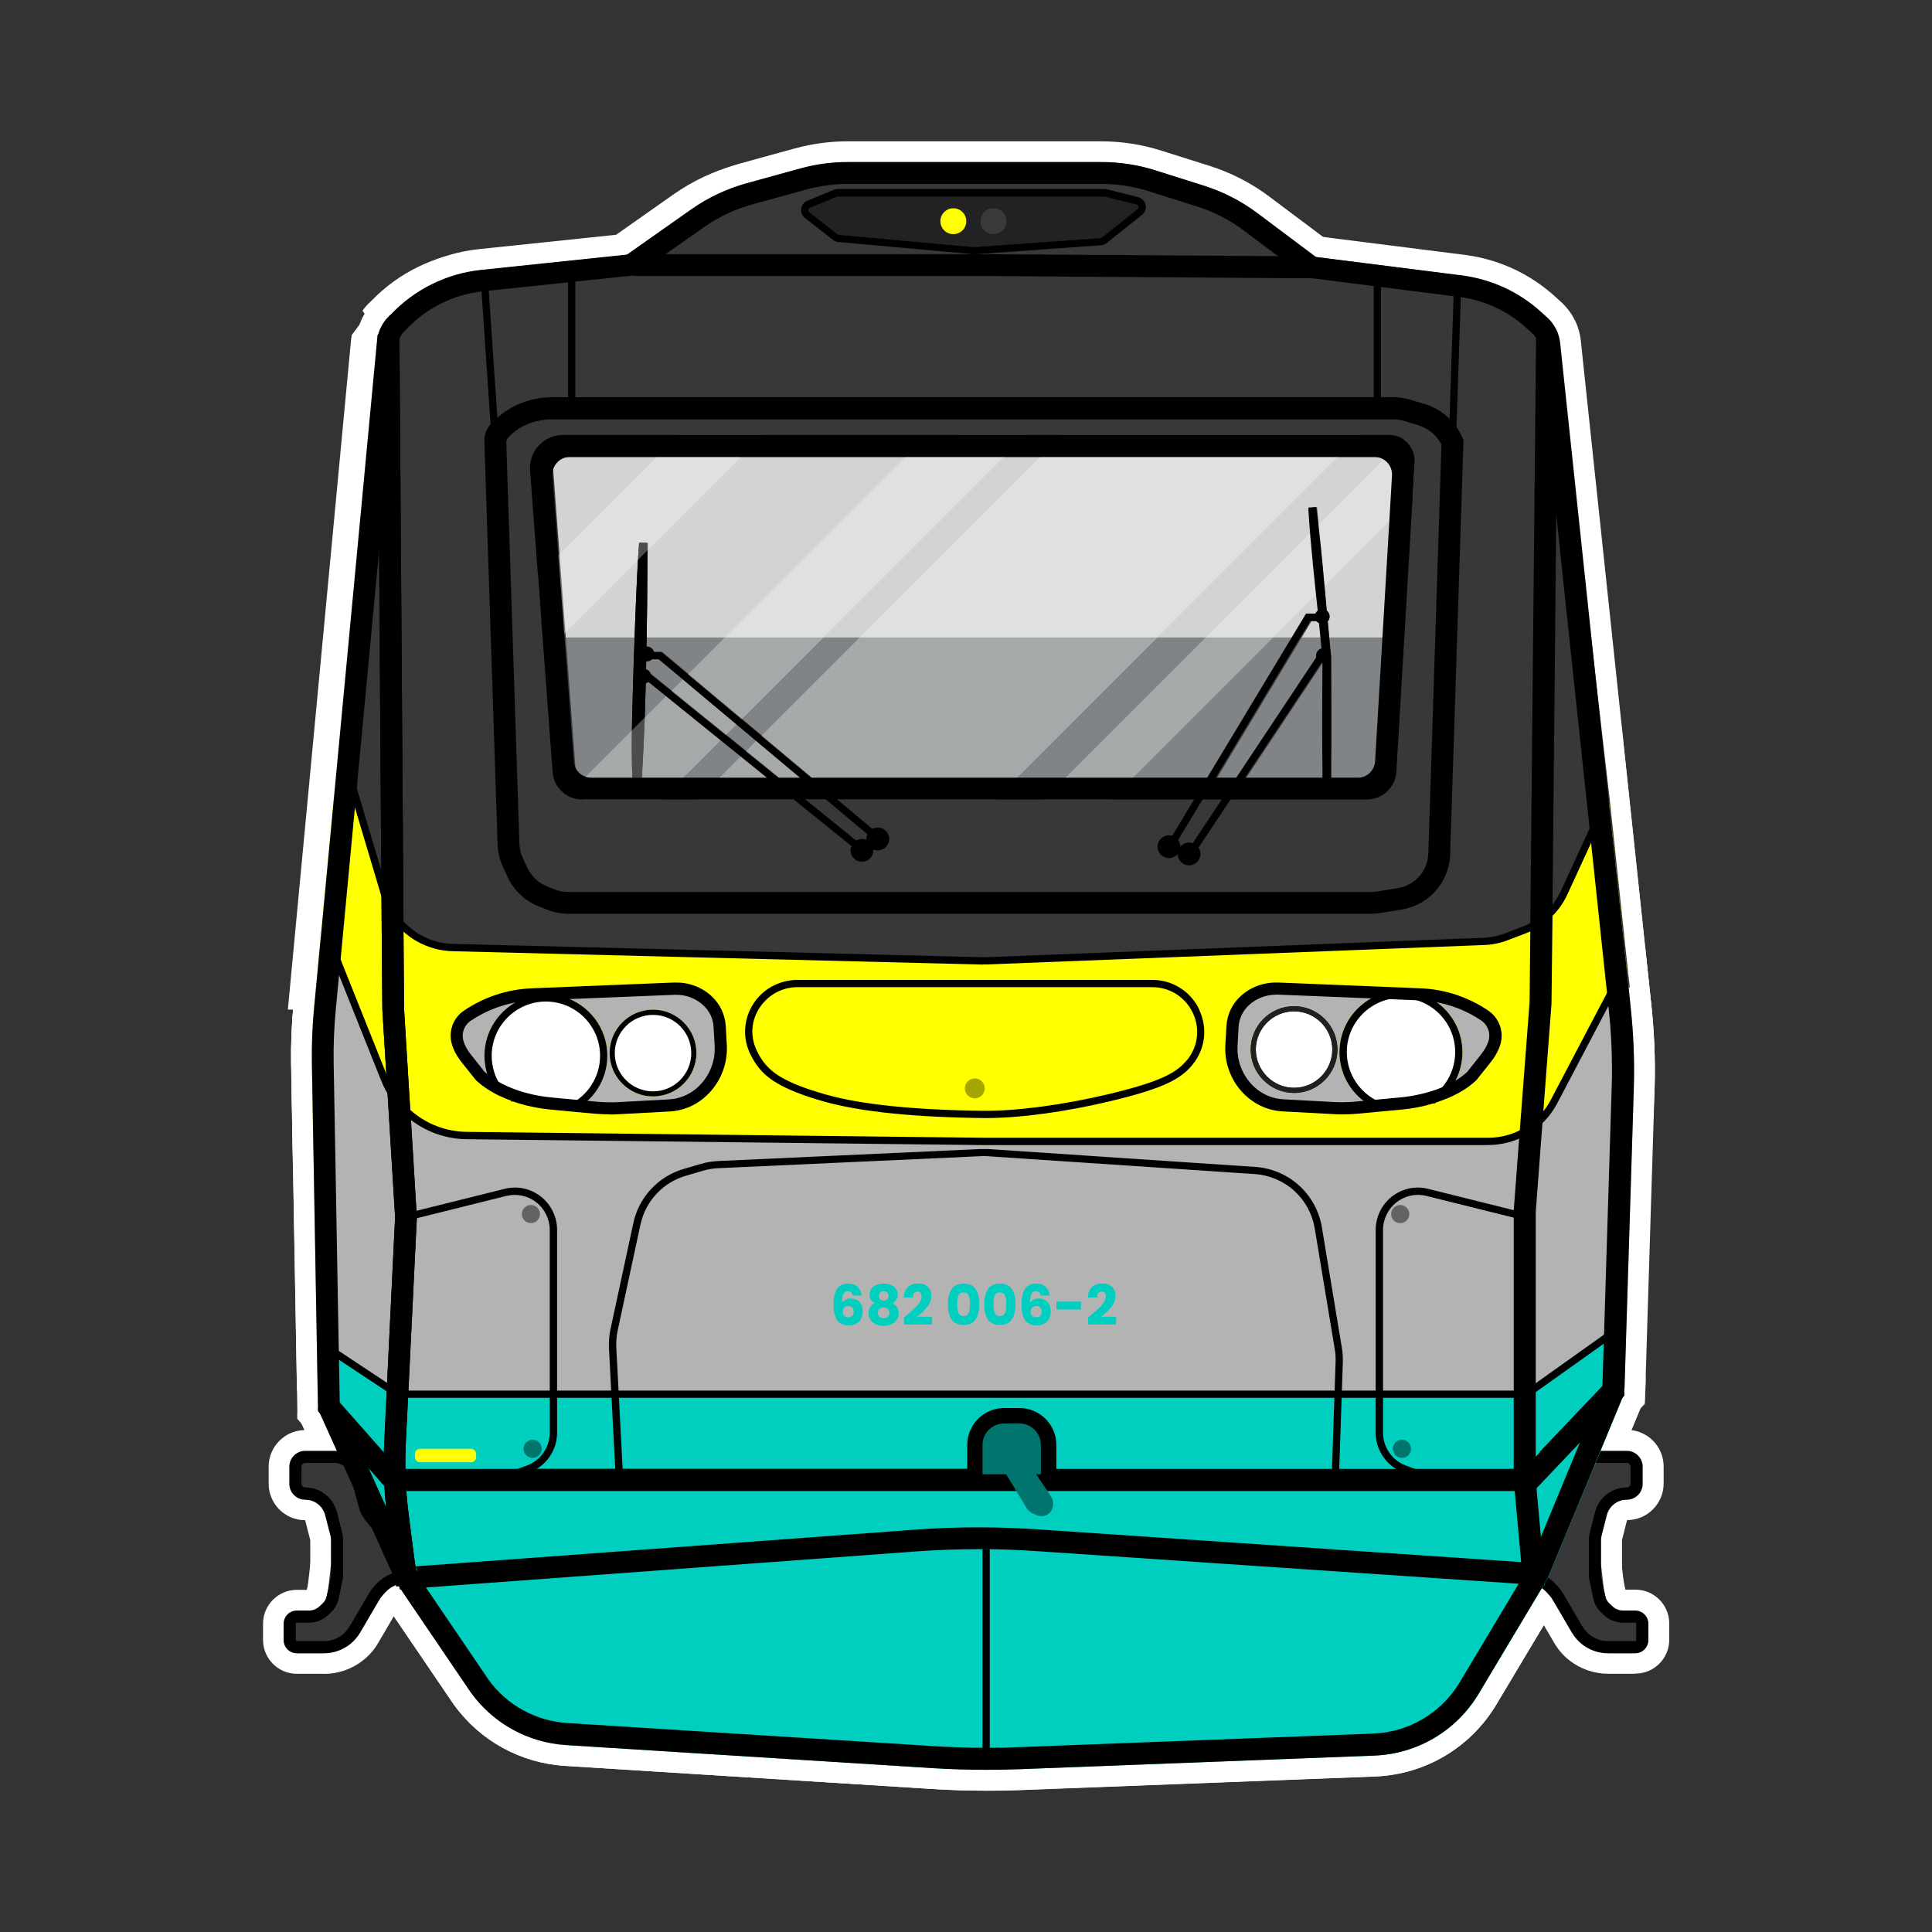 <?xml version="1.0" encoding="UTF-8"?>
<svg id="Layer_1" data-name="Layer 1" xmlns="http://www.w3.org/2000/svg" viewBox="0 0 200 200">
  <rect x="0" y="0" width="200" height="200" fill="#333333" stroke="none"/>
  <defs>
    <style>
      .cls-1 {
        fill: #00cfc0;
      }

      .cls-2 {
        fill: #222224;
      }

      .cls-3 {
        fill: #231f20;
      }

      .cls-4 {
        fill: #636363;
      }

      .cls-5 {
        fill: #808486;
      }

      .cls-6 {
        fill: none;
        stroke: #fff;
        stroke-width: 4.28px;
      }

      .cls-7 {
        fill: #38383b;
      }

      .cls-8 {
        fill: #d2d4d4;
      }

      .cls-9 {
        fill: #3a3a3d;
      }

      .cls-10 {
        fill: #fff;
      }

      .cls-11 {
        fill: #ff0;
      }

      .cls-12 {
        opacity: .3;
      }

      .cls-13 {
        fill: #b3b3b3;
      }

      .cls-14 {
        fill: #a6a600;
      }

      .cls-15 {
        fill: #00756d;
      }
    </style>
  </defs>
  <g>
    <path class="cls-10" d="M151.35,85.65H50.26v-24.27h101.09v24.27ZM54.54,81.37h92.54v-15.71H54.54v15.71Z"/>
    <path class="cls-10" d="M152.76,68.13H50.26v-28.39h102.5v28.39ZM54.54,63.86h93.94v-19.84H54.54v19.84Z"/>
    <path class="cls-10" d="M96.31,31.02l-9.24-2.67-7.8-2.49,2.57-9.38,33.32-.27,8.96,3.48-5.94,8.65-21.88,2.68ZM88.34,24.26l8.32,2.41,19.1-2.34,1.79-2.61-3.17-1.23-29.27.24-.63,2.3,3.86,1.23Z"/>
    <path class="cls-10" d="M75.21,118.72h-17.39l-11.96-2.8-3.74-8.38,2.51-5.95,12.51-3.26h14.68l5.41,1.42.85,12.25-2.87,6.72ZM58.32,114.45h14.07l1.36-3.17-.56-8.16-1.9-.5h-13.58l-9.94,2.59-.97,2.29,2.12,4.75,9.41,2.2Z"/>
    <path class="cls-10" d="M143.96,119.55h-17.39l-2.87-6.72.85-12.25,5.41-1.42h14.68l12.51,3.26,2.51,5.95-3.74,8.38-11.96,2.8ZM129.4,115.28h14.07l9.41-2.2,2.12-4.75-.97-2.29-9.94-2.59h-13.58l-1.9.5-.56,8.16,1.36,3.17Z"/>
    <g>
      <path class="cls-10" d="M170.74,172.91l-3.33-.5h-3.39l-2.49-2.44-1.52-2.59-.75-1.63-.98-.74-4.69-.82,4.17-8.71,1.73.55h0s1.36-2.05,1.36-2.05l.31-3.14,2.96-2.01,6.29.57,1.24,5.09-1.36,1.72-1.68.72-.59.4-.34.51.06.85-.18,1.8.32,1.51.25,2.17.23,1,.1.12h.09s3.03.5,3.03.5l.72,3.98-1.57,3.13ZM163.85,165.49l.33.56-.27-1.27-.25-2.17-.41-1.85.21-2.12-.05-.76-.49.74-2.02,2.35-.88-.28-.13.27.14.02,2.67,2,1.16,2.51ZM165.23,153.25l-.09.87,1.42-.96.41-.18-1.46.07-.3.2Z"/>
      <path class="cls-10" d="M169.28,173.27h-2.81c-1.43,0-2.85-.49-3.98-1.37-.65-.5-1.18-1.12-1.6-1.83l-1.98-3.38c-.03-.05-.07-.1-.11-.15l-.23-.26c-.17-.19-.42-.3-.68-.3h-3.02v-5.54h2.06v-4.8h2.3l.36-.47.91-3.38c.51-1.9,2.1-3.35,4.04-3.69.29-.05.58-.08.87-.08h3.02c2.09,0,3.79,1.7,3.79,3.79v1.76c0,2.09-1.7,3.79-3.79,3.79l-.52,2.07v3.49l.35,1.64h1.04c1.93,0,3.5,1.57,3.5,3.5v1.69c0,1.93-1.57,3.5-3.5,3.5ZM160.55,161.03c.66.3,1.27.71,1.8,1.23v-2.03c-.55.38-1.16.65-1.8.81ZM167.88,159.51h0s0,0,0,0Z"/>
    </g>
    <path class="cls-10" d="M170.41,104.51H29.8l6.53-69.21c.02-.2.05-.41.09-.63l1.48-1.97-.38-.54c.28-.38.6-.73.95-1.04,2.8-2.9,6.55-4.72,10.56-5.14l14.53-1.52,6.18-4.35c1.95-1.37,4.1-2.38,6.4-3.02l5.59-1.54c1.78-.49,3.63-.74,5.48-.74h26.24c2.11,0,4.2.32,6.22.96l5,1.58c2.22.7,4.29,1.76,6.16,3.16l5.62,4.21,14.61,1.85c3.49.44,6.72,1.92,9.33,4.27l.65.59c.25.23.49.48.7.74.98.58,1.6,1.65,1.59,2.84l-.02,2.4,4.82,45.39,2.31,21.71ZM34.5,100.24h131.15l-6.65-62.61v-.14l.02-1.73h-.06s-.46-.73-.46-.73c-.1-.15-.22-.29-.35-.42l-.66-.59c-1.96-1.77-4.38-2.87-7.01-3.21l-15.03-1.9h-.58l-.57-.43-6.07-4.55c-1.48-1.11-3.12-1.95-4.88-2.5l-4.52-1.43c.26.3.45.67.55,1.07.21.89-.13,1.86-.87,2.44l-3.65,2.92c-.39.31-.84.48-1.32.52h-.03s-13.12.93-13.12.93h-.32s-13.99-1.28-13.99-1.28c-.46-.04-.91-.21-1.27-.5l-2.89-2.26c-.69-.53-1.04-1.4-.91-2.27h0c.1-.72.51-1.33,1.1-1.71l-4.85,1.33c-1.82.5-3.53,1.31-5.07,2.39l-7.09,4.99-15.64,1.64c-3.04.32-5.87,1.71-7.98,3.92l-.17.16c-.25.21-.45.49-.58.8l-.05.12-.05.2c-.02.1-.04.18-.05.26l-6.09,64.55ZM84.13,23.64h0s0,0,0,0ZM89.61,22.64l10.7.97,12.33-.87.12-.1h-23.15ZM84.54,20.48h.01s0,0-.01,0ZM115.86,20.17s0,0-.01.01h.01ZM143.71,82.83H56.99l-2.8-37.49h91.75l-2.22,37.49ZM139.25,78.55h.43l1.71-28.93H58.79l2.16,28.93h2.02l.58-24.38,5.03.13-.27,11.23h.36l15.53,13.02h39l10.24-16.98h.15l-1.02-10.76,5.01-.47,1.67,17.71v10.5ZM132.32,78.55h1.9v-2.86l-1.9,2.86ZM68,78.55h4.78l-4.69-3.79-.09,3.79Z"/>
    <path class="cls-6" d="M67.6,104.52c-2.48,0-4.49,2.02-4.49,4.49s2.02,4.49,4.49,4.49,4.49-2.02,4.49-4.49-2.02-4.49-4.49-4.49ZM67.6,112.98c-2.18,0-3.96-1.78-3.96-3.96s1.77-3.96,3.96-3.96,3.96,1.78,3.96,3.96-1.78,3.96-3.96,3.96ZM133.96,104.16c-2.48,0-4.49,2.02-4.49,4.49s2.02,4.49,4.49,4.49,4.49-2.02,4.49-4.49-2.02-4.49-4.49-4.49ZM133.96,112.61c-2.18,0-3.96-1.78-3.96-3.96s1.78-3.96,3.96-3.96,3.96,1.78,3.96,3.96-1.78,3.96-3.96,3.96ZM67.6,104.52c-2.48,0-4.49,2.02-4.49,4.49s2.02,4.49,4.49,4.49,4.49-2.02,4.49-4.49-2.02-4.49-4.49-4.49ZM67.6,112.98c-2.18,0-3.96-1.78-3.96-3.96s1.77-3.96,3.96-3.96,3.96,1.78,3.96,3.96-1.78,3.96-3.96,3.96ZM133.96,104.16c-2.48,0-4.49,2.02-4.49,4.49s2.02,4.49,4.49,4.49,4.49-2.02,4.49-4.49-2.02-4.49-4.49-4.49ZM133.96,112.61c-2.18,0-3.96-1.78-3.96-3.96s1.78-3.96,3.96-3.96,3.96,1.78,3.96,3.96-1.78,3.96-3.96,3.96ZM168.82,104.42l-.23-2.22-.1-.92-1.96-18.43-.82,1.7-1.05,2.18-2.93,6.1-.58.71h0s-1.72,2.07-1.72,2.07l-.57.2-4.42,1.54-7.14.27-16.32.74-15.91.53-12.61.62-16.97-.38-19.63-.47-16.06-.29-4.22-.38-2.84-1.18-.94-1-.36-.39-1.57-3.25-.37-.98-.55-1.47-1.39-4.81-.76-2.06-.3-.8-.22.06-1.73.46-1.36,14.44-.49,5.21-.19,1.99c-.19,1.95-.27,3.92-.24,5.87l.16,9.12,2.27.27,5.84.68,2.29.27,13,1.52,11.31,1.46.91.12h0l29.54,3.83h45.57l5.37-3.29h0l.9-.55,8.23-5.04,2.38-1.46,2.02-1.23,4.82-5.22,2.21-2.39c-.06-1.25-.15-2.49-.28-3.72ZM150.64,108.92c0,1.6-.67,3.05-1.75,4.07-1.2.44-2.55.75-3.97.88l-2.13.2c-1.98-.87-3.37-2.85-3.37-5.15,0-3.09,2.52-5.61,5.61-5.61s5.61,2.52,5.61,5.61ZM148.25,103.43c1.87.26,3.67.95,5.25,2.02.58.4.93,1.05.93,1.76,0,.32-.06.61-.21.96-.16.38-.4.77-.69,1.15l-1.45,1.83c-.46.43-1.02.82-1.66,1.16.62-.98.98-2.14.98-3.39,0-2.34-1.27-4.38-3.15-5.49ZM138.66,108.92c0,2.19,1.11,4.13,2.8,5.27l-1.03.1c-.8.07-1.6.09-2.4.05l-5.21-.28c-1.07-.06-2.08-.45-2.91-1.12-1.4-1.14-2.17-2.89-2.07-4.69l.11-1.96c.05-.93.46-1.78,1.14-2.41.8-.74,1.86-1.16,2.95-1.16.06,0,.12,0,.17,0l10.15.41c-2.19,1-3.72,3.22-3.72,5.79ZM59.43,114.08l-2.27-.21c-1.98-.18-3.83-.7-5.3-1.46-.6-.9-.95-1.97-.95-3.13,0-3.09,2.52-5.61,5.61-5.61s5.61,2.52,5.61,5.61c0,2.03-1.08,3.81-2.7,4.8ZM50.15,109.28c0,.83.16,1.63.45,2.36-.21-.16-.41-.32-.59-.49l-1.45-1.83c-.3-.38-.53-.76-.69-1.15-.15-.35-.21-.64-.21-.96,0-.7.35-1.36.94-1.76,1.65-1.12,3.53-1.82,5.5-2.05-2.31.96-3.94,3.24-3.94,5.89ZM72.98,103.87c.68.63,1.08,1.49,1.14,2.41l.11,1.96c.1,1.8-.67,3.55-2.07,4.69-.83.68-1.84,1.06-2.91,1.12l-5.21.28c-.8.04-1.6.03-2.4-.05l-1.08-.1c1.41-1.17,2.31-2.93,2.31-4.9,0-2.87-1.91-5.31-4.54-6.1l11.5-.47c1.14-.05,2.28.37,3.13,1.15ZM129.46,108.65c0,2.48,2.02,4.49,4.49,4.49s4.49-2.02,4.49-4.49-2.02-4.49-4.49-4.49-4.49,2.02-4.49,4.49ZM133.96,104.69c2.18,0,3.96,1.78,3.96,3.96s-1.78,3.96-3.96,3.96-3.96-1.78-3.96-3.96,1.78-3.96,3.96-3.96ZM67.6,113.51c2.48,0,4.49-2.02,4.49-4.49s-2.02-4.49-4.49-4.49-4.49,2.02-4.49,4.49,2.02,4.49,4.49,4.49ZM67.6,105.05c2.18,0,3.96,1.78,3.96,3.96s-1.78,3.96-3.96,3.96-3.96-1.78-3.96-3.96,1.77-3.96,3.96-3.96ZM133.96,104.16c-2.48,0-4.49,2.02-4.49,4.49s2.02,4.49,4.49,4.49,4.49-2.02,4.49-4.49-2.02-4.49-4.49-4.49ZM133.96,112.61c-2.18,0-3.96-1.78-3.96-3.96s1.78-3.96,3.96-3.96,3.96,1.78,3.96,3.96-1.78,3.96-3.96,3.96ZM133.96,104.16c-2.48,0-4.49,2.02-4.49,4.49s2.02,4.49,4.49,4.49,4.49-2.02,4.49-4.49-2.02-4.49-4.49-4.49ZM133.96,112.61c-2.18,0-3.96-1.78-3.96-3.96s1.78-3.96,3.96-3.96,3.96,1.78,3.96,3.96-1.78,3.96-3.96,3.96Z"/>
    <path class="cls-10" d="M37.31,160.82l-6.05-13.41-.48-.54v-.53s.65-1.96.65-1.96l-.69-.46-.6-33.83c-.03-2.03.05-4.09.25-6.12l1.36-14.4,7.25,13.9,2.84,7.73,2.44,2.75,2.4,1.23,9.35.44h18.72s13.36.26,13.36.26h48.42s17,.23,17,.23l4.17-1.17,1.49-2.54,6.71-12.16,4.39-2.36.67,6.3c.13,1.24.23,2.54.29,3.85.07,1.59.08,3.18.03,4.73l-.91,29.44v.76s-.08,1.7-.08,1.7l-.02.65-.44.47-3.25,7.84-16.68,6.19-51.5.46-55.79.5-5.28.05ZM35.04,145.39l.06.14,4.96,10.99,2.48-.02,60.04-.54,46.52-.42,14.23-5.28,2.7-6.51.97-31.11c.05-1.44.03-2.92-.03-4.4-.01-.33-.03-.66-.05-.99l-4.03,7.3-1.9,3.24-.56,1.12h-1.03s-5.31,1.5-5.31,1.5l-17.6-.24h-48.44s-13.35-.26-13.35-.26h-18.81s-10.33-.49-10.33-.49l-3.93-2.02-.89-1-2.62-2.95-3.03-8.24-.43-.83c-.18,1.87-.26,3.77-.23,5.63l.63,35.38Z"/>
    <path class="cls-10" d="M102.08,185.37c-1.89,0-3.8-.06-5.66-.18l-37.95-2.39c-4.59-.29-8.77-2.59-11.47-6.32l-.04-.05-6.58-9.68-1.01.08v-.21s-.23.03-.23.03l-.31-2.4-7.65-16.95.94-.69-.78-.07.91-10.81,7.67,5.42,4.18,1.12,6.95-.18h.04s12.71.1,12.71.1l7.91-.07,11.36.04h12.27l15.38.13h7.1s1.37.23,1.37.23l1.28-.28,8.08-.11h.02s11.14.1,11.14.1l8.61-.06h3.14s4.57.13,4.57.13l2.05-.22,3.56-2.87,6.1-4.45,1.9,4.23-.83,4.47,1.06.76h.4v.28s0,.08,0,.08v.1s-.03.65-.03.65l-.44.47-7.72,18.64-.14.24-.11,1.77-.9-.07-6.03,10.08c-2.67,4.47-7.37,7.25-12.58,7.45l-36.81,1.41c-1.18.04-2.33.06-3.43.06ZM50.49,174c1.94,2.67,4.95,4.33,8.25,4.53l37.95,2.39c1.78.11,3.59.17,5.39.17,1.05,0,2.15-.02,3.27-.06l36.81-1.41c3.75-.14,7.14-2.15,9.07-5.37l7.03-11.75,6.93-16.73-1.13-.1.63-3.37-.47.34-4.42,3.57-3.59.38-4.83-.13h-3.04l-8.65.06-11.14-.1-7.6.11-1.69.37-1.84-.33h-6.74s-15.38-.12-15.38-.12h-12.26l-11.35-.04-7.92.07-12.69-.1-7.5.2-5.52-1.48-2.18-1.54-.27,3.18,7.28,16.13,7.57,11.15Z"/>
    <path class="cls-10" d="M102.14,117.88h-.29c-7.43-.08-13.17-.68-17.08-1.78-4.47-1.26-6.78-2.59-8.26-4.75-.34-.5-.64-1.04-.89-1.61-1-2.29-.77-4.91.61-7.02.64-.98,1.5-1.8,2.49-2.38,1.15-.68,2.48-1.05,3.84-1.05h36.73c1.36,0,2.7.37,3.86,1.06,1.28.76,2.31,1.89,2.95,3.27h0c1.25,2.65.88,5.7-.98,7.95l-.09.11c-1.67,1.97-4.07,3.08-9.52,4.38-4.75,1.14-9.75,1.82-13.37,1.82ZM82.55,104.33c-.85,0-1.65.43-2.12,1.15-.46.7-.53,1.5-.2,2.25.12.28.26.54.43.78.53.78,1.57,1.65,5.48,2.75,3.49.98,8.79,1.52,15.75,1.59,3.28.02,7.94-.6,12.46-1.68,5.24-1.26,6.26-2.04,6.85-2.74l.05-.07c.61-.75.72-1.72.31-2.6-.43-.9-1.27-1.44-2.27-1.44h-36.73Z"/>
    <path class="cls-10" d="M159.68,156.45H39.25l-8.46-9.58-.02-1.55-.62-35.23c-.03-2.03.05-4.09.25-6.12l2.04-21.63,4.45-47.23c.02-.21.05-.42.09-.64v-.02l.06-.26c.07-.3.17-.61.3-.91.38-.91.96-1.72,1.68-2.35,2.8-2.9,6.55-4.72,10.56-5.14l15.57-1.63h36.71l34.08.24,15.66,1.98c3.49.44,6.72,1.92,9.33,4.27l.65.59c.42.38.8.82,1.11,1.31.52.82.86,1.76.96,2.74l.2,1.92,4.82,45.4,2.29,21.57c.13,1.24.23,2.54.29,3.85.07,1.59.08,3.18.03,4.73l-1.62,32.51-.13.81-9.84,10.36ZM105.03,149.91h51.84l6.93-7.29.93-30.05c.02-.65.03-1.33.02-2.03,0-1.89-.11-3.79-.31-5.66l-2.01-18.9-3.07-28.86v-.06l-2.23-21-.6-.54c-1.58-1.42-3.52-2.32-5.61-2.62h-.03s-.08-.02-.12-.02l-15.3-1.93h-.17s-33.49-.24-33.49-.24h-36.43s-15.18,1.6-15.18,1.6c-.03,0-.06,0-.09.01-2.49.3-4.78,1.45-6.49,3.25l-.26.24-6.49,68.78c-.18,1.8-.25,3.61-.22,5.38l.61,34.38,4.91,5.56h62.83ZM157.13,35.99h0s0,0,0,0ZM43.36,35.84h0s0,0,0,0Z"/>
    <path class="cls-10" d="M158.72,165.86c-1.7,0-3.1-1.28-3.26-2.97l-.79-8.71c-.05-.57-.07-1.12-.07-1.67v-27.1c0-.09,0-.17,0-.25l1.63-21.43.08-8.41.59-60.54c.01-1.78,1.48-3.24,3.27-3.24.28,0,.56.04.83.11,1.45.38,2.45,1.69,2.44,3.19h0s-.69,69.25-.69,69.25l-1.63,21.46v26.98c0,.32.01.62.04.89l.03.38.77,8.49c.16,1.8-1.17,3.39-2.96,3.55h-.03c-.09,0-.18.01-.27.01ZM161.19,34.83h0s0,0,0,0ZM159.18,34.81h0s0,0,0,0Z"/>
    <path class="cls-10" d="M136.07,32.04l-8.64-6.47c-1.27-.95-2.68-1.68-4.2-2.16l-5-1.58c-1.38-.44-2.8-.66-4.24-.66h-26.24c-1.26,0-2.52.17-3.74.51l-5.59,1.54c-1.57.43-3.04,1.13-4.37,2.06l-9.24,6.5-3.77-5.35,9.24-6.5c1.95-1.37,4.1-2.38,6.4-3.02l5.59-1.54c1.78-.49,3.63-.74,5.48-.74h26.24c2.11,0,4.2.32,6.22.96l5,1.58c2.22.7,4.29,1.76,6.16,3.16l8.63,6.47-3.92,5.24Z"/>
    <path class="cls-10" d="M61.72,155.44l-.82-15.78c-.04-.85.02-1.69.2-2.52l2.36-10.97c.75-3.47,3.33-6.24,6.73-7.23l1.78-.52c.73-.21,1.49-.34,2.25-.37l27.11-1.24c.36-.02.72-.01,1.08.01l27.67,1.85c2.17.15,4.24,1.03,5.85,2.49,1.59,1.45,2.66,3.42,3.01,5.55l2.07,12.48c.1.62.15,1.26.12,1.9l-.48,14.3-5.03-.17.48-14.3c.01-.3,0-.61-.06-.9l-2.07-12.49c-.17-1.01-.68-1.96-1.44-2.65-.77-.7-1.76-1.12-2.79-1.19l-27.67-1.85c-.17-.01-.34-.01-.52,0l-27.11,1.24c-.36.02-.72.08-1.07.18l-1.78.52c-1.63.47-2.86,1.8-3.22,3.45l-2.36,10.97c-.08.39-.12.8-.1,1.2l.82,15.78-5.03.26Z"/>
    <path class="cls-10" d="M50.56,156.28l-1.75-4.72,5-1.86c.58-.21.96-.77.96-1.38v-21.01c0-.45-.22-.9-.57-1.17-.36-.28-.81-.37-1.26-.26l-12.36,3.08-1.22-4.88,12.36-3.08c1.94-.48,3.97-.06,5.55,1.16,1.59,1.22,2.53,3.15,2.53,5.15v21.01c0,2.71-1.7,5.16-4.24,6.1l-5,1.86Z"/>
    <path class="cls-10" d="M149.51,156.28l-5-1.86c-2.54-.94-4.24-3.39-4.24-6.1v-21.01c0-2,.95-3.93,2.53-5.15,1.59-1.22,3.61-1.65,5.55-1.16l12.36,3.08-1.22,4.88-12.36-3.08c-.45-.11-.89-.02-1.26.26-.35.27-.57.72-.57,1.17v21.01c0,.61.39,1.17.96,1.38l5,1.86-1.75,4.72Z"/>
    <path class="cls-10" d="M39.39,166.82l-.48-6.53,3.96-.29,51.69-3.8c2.24-.16,4.49-.25,6.71-.25,2.03,0,4.11.07,6.17.21l54.84,3.72-.44,6.55-2.21-.18-52.62-3.56c-1.54-.1-3.08-.16-4.57-.18-.25,0-.49,0-.73,0h-.04c-.14,0-.27,0-.41,0-2.05,0-4.15.08-6.23.23l-53.51,3.94-2.14.16Z"/>
    <path class="cls-10" d="M101.8,101.99c-.09,0-.17,0-.26,0l-54.74-1.38c-1.65-.04-3.28-.5-4.72-1.31-2.25-1.28-3.9-3.36-4.64-5.85l-4.41-14.78,4.82-1.44,4.41,14.78c.37,1.24,1.19,2.27,2.31,2.91.71.41,1.53.63,2.35.65l54.74,1.38c.11,0,.22,0,.32,0l51.48-2.01c.55-.02,1.08-.13,1.59-.33l1.81-.69c1.23-.47,2.21-1.39,2.76-2.58l4.54-9.87,4.57,2.1-4.54,9.87c-1.1,2.4-3.07,4.24-5.53,5.18l-1.81.69c-1.02.39-2.1.61-3.19.65l-51.48,2.01c-.13,0-.26,0-.39,0Z"/>
    <path class="cls-10" d="M154.05,120.68h-52.2l-53.57-.61c-1.37-.02-2.71-.27-3.99-.74-3.1-1.16-5.58-3.59-6.81-6.66l-6.33-15.83,4.67-1.87,6.33,15.83c.7,1.76,2.12,3.15,3.9,3.81.73.27,1.5.42,2.29.43l53.54.61h52.17c.61,0,1.22-.11,1.79-.32,1.2-.44,2.19-1.31,2.78-2.44l7.53-14.32,4.45,2.34-7.53,14.32c-1.17,2.23-3.13,3.95-5.49,4.82-1.14.42-2.33.63-3.54.63Z"/>
    <polygon class="cls-10" points="158.83 146.84 40.4 146.84 30.76 140.47 33.53 136.27 41.91 141.81 157.22 141.81 167.5 134.49 170.42 138.59 158.83 146.84"/>
    <path class="cls-10" d="M141.93,96.74H58.81c-1.06,0-2.1-.2-3.08-.6l-.82-.33c-1.92-.77-3.46-2.24-4.33-4.13l-.48-1.04c-.46-.99-.71-2.05-.74-3.15l-1.37-41.73c-.04-1.2.38-2.34,1.17-3.23l.06-.06c.28-.3.57-.59.88-.85,1.44-1.25,3.21-2.1,5.09-2.44.64-.11,1.28-.17,1.91-.17h87.12c.81,0,1.61.12,2.38.35l1.46.44c1.31.39,2.52,1.1,3.49,2.06.35.34.68.73.97,1.14l.39.55v.06c.16.28.31.56.43.86l.3.67-1.4,43.4c-.05,1.46-.49,2.88-1.27,4.1-1.25,1.96-3.28,3.3-5.58,3.67l-2.18.35c-.43.07-.86.1-1.29.1ZM54.56,46.37l1.34,40.9c0,.22.06.42.14.61l.48,1.05c.17.37.47.65.85.81l.84.34c.19.08.38.11.59.11h83.13c.09,0,.18,0,.27-.02l2.17-.35c.45-.07.85-.33,1.1-.72.15-.24.24-.52.25-.81l1.34-41.72c-.22-.26-.52-.45-.85-.54l-1.46-.44c-.17-.05-.34-.08-.52-.08H57.11c-.24,0-.49.02-.74.07-.75.14-1.33.38-1.81.78Z"/>
    <rect class="cls-10" x="56.67" y="25.94" width="5.03" height="18.08"/>
    <rect class="cls-10" x="140.07" y="26.41" width="5.03" height="17.61"/>
    <path class="cls-10" d="M100.85,28.47c-.09,0-.16,0-.25-.01l-.24-.02-13.79-1.25c-.61-.05-1.2-.29-1.68-.67l-2.88-2.24c-.9-.7-1.36-1.83-1.2-2.96.15-1.11.9-2.08,1.94-2.51l2.77-1.14c.39-.16.8-.24,1.21-.24h27.56c.25,0,.5.03.76.09l3.27.82c1.18.3,2.08,1.22,2.34,2.41h0c.26,1.19-.17,2.41-1.13,3.17l-3.67,2.93c-.51.41-1.12.64-1.76.69l-13.04.93c-.08,0-.16,0-.23,0ZM90.17,22.46l10.7.97,12.33-.87.12-.1h-23.15Z"/>
    <rect class="cls-10" x="48.18" y="26.87" width="5.03" height="20.38" transform="translate(-2.4 3.53) rotate(-3.89)"/>
    <rect class="cls-10" x="140.4" y="35.16" width="20.44" height="5.03" transform="translate(107.97 186.97) rotate(-88.1)"/>
    <polygon class="cls-10" points="121.95 91.12 117.64 88.52 134 61.38 139.05 61.38 139.05 66.41 136.84 66.41 121.95 91.12"/>
    <polygon class="cls-10" points="123.85 91.94 119.67 89.15 136.31 64.09 140.51 66.88 123.85 91.94"/>
    <rect class="cls-10" x="99.57" y="158.22" width="5.03" height="24.89"/>
    <g>
      <path class="cls-10" d="M29.26,172.91l-1.57-3.13.72-3.98,3.12-.5.1-.12.23-1,.28-2.38.28-1.29-.18-1.8.06-.85-.34-.51-.59-.4-1.68-.72-1.36-1.72.88-5.63,6.66-.04,2.96,2.01.31,3.14,1.36,2.05,1.73-.55,4.17,8.71-4.69.82-.98.74-.85,1.82-1.41,2.39-2.49,2.44h-3.39l-3.33.5ZM36.34,162.6l-.29,2.4-.24,1.04.33-.55,1.16-2.51,2.67-2,.14-.02-.13-.27-.88.28-2.02-2.35-.49-.74-.05.76.21,2.12-.41,1.85ZM33.02,152.98l.41.18,1.42.96-.09-.87-.3-.2-1.46-.07Z"/>
      <path class="cls-10" d="M33.54,173.27h-2.81c-1.93,0-3.5-1.57-3.5-3.5v-1.69c0-1.93,1.57-3.5,3.5-3.5h1.05s.34-1.64.34-1.64v-3.49l-.53-2.08h-.01c-2.08,0-3.77-1.7-3.77-3.78v-1.76c0-2.09,1.7-3.79,3.79-3.79h3.02c.29,0,.58.03.87.08,1.94.34,3.53,1.78,4.04,3.69l.91,3.38.36.47h2.3v4.8h2.06v5.54h-3.02c-.26,0-.51.11-.68.3l-.23.26s-.08.1-.11.15l-1.98,3.38c-.41.71-.95,1.32-1.6,1.82-1.14.89-2.55,1.37-3.98,1.37ZM37.64,160.22v2.03c.53-.51,1.14-.92,1.8-1.23-.65-.16-1.26-.43-1.8-.81Z"/>
    </g>
    <path class="cls-10" d="M102.08,185.37c-1.89,0-3.8-.06-5.66-.18l-37.95-2.39c-4.59-.29-8.77-2.59-11.47-6.32l-.04-.05-7.8-11.48-2.43-5.39-5.31-15.17,4.4-2.75,9.07,20.1,7.44,10.96c1.53,2.11,3.92,3.41,6.54,3.58l37.95,2.39c1.64.1,3.28.16,4.88.16h.04c.11,0,.23,0,.34,0,.11,0,.22,0,.34,0h.04c.94,0,1.89-.02,2.81-.06l36.81-1.41c2.98-.11,5.68-1.71,7.21-4.27l6.95-11.62,8.87-21.42,4.92,2.77-7.94,21.6-7.19,12.02c-2.67,4.47-7.37,7.25-12.58,7.45l-36.81,1.41c-1.18.04-2.33.06-3.43.06Z"/>
    <g>
      <path class="cls-10" d="M39.17,166.64l-1.22-9.41c-.04-.34-.09-.69-.12-1.04-.08-.75-.14-1.51-.18-2.25-.03-.55-.05-1.11-.06-1.67,0-.72,0-1.36.01-1.98,0-.31.02-.62.04-.93l1.13-23.33-1.31-21.48-.1-14.31-.09-56.09,2.02-1.08,4.21-1.12.02,3.08.48,69.36,1.32,21.59v.23s-1.15,23.48-1.15,23.48c-.04.76-.05,1.54-.04,2.33v.03c0,.37-.09.69-.21.97.14.29.26.68.3,1.14.05.74.12,1.48.22,2.23l1.21,9.4-6.49.85Z"/>
      <path class="cls-10" d="M39.17,166.64l-1.22-9.41c-.04-.34-.09-.69-.12-1.04-.08-.75-.14-1.51-.18-2.25-.03-.55-.05-1.11-.06-1.67,0-.72,0-1.36.01-1.98,0-.31.02-.62.04-.93l1.13-23.33-1.31-21.48-.1-14.31-.12-56.11,1-1.22,5.26-.96.02,3.08.48,69.36,1.32,21.59v.23s-1.15,23.48-1.15,23.48c-.04.76-.05,1.54-.04,2.33v.03c0,.37-.09.69-.21.97.14.29.26.68.3,1.14.05.74.12,1.48.22,2.23l1.21,9.4-6.49.85Z"/>
    </g>
    <g>
      <path class="cls-10" d="M84.95,142.4l.04-4.38c-.07-.09-.13-.17-.17-.25-.45-.72-.67-1.62-.67-2.73,0-1.18.24-2.11.74-2.84.65-.94,1.69-1.46,2.94-1.46.66,0,1.27.15,1.79.45.53.3.97.74,1.26,1.27.25.45.39.93.44,1.45l.21,2.33h-.11c-.05.46-.19.9-.4,1.29-.31.57-.78,1.05-1.35,1.36-.54.29-1.14.44-1.8.44-.34,0-.65-.04-.93-.1l-1.98,3.16ZM88.48,135.57h0Z"/>
      <path class="cls-10" d="M91.48,139.39c-.58,0-1.14-.11-1.65-.34-.6-.26-1.09-.66-1.46-1.19-.39-.55-.59-1.22-.59-1.93,0-.28.03-.56.1-.82l-.21-.1.29-.15s.01-.04.02-.05c-.06-.25-.09-.52-.09-.8,0-.61.17-1.2.49-1.71.33-.52.81-.94,1.4-1.21.5-.23,1.08-.35,1.71-.35s1.21.12,1.71.36c.58.27,1.06.69,1.39,1.21.32.51.49,1.1.49,1.71,0,.27-.03.53-.1.79,0,.02.01.04.02.06l.33.18-.25.12c.06.26.09.52.09.8,0,.71-.21,1.38-.59,1.93-.36.52-.85.92-1.45,1.19-.51.22-1.06.34-1.65.34Z"/>
      <path class="cls-10" d="M98.61,139.26h-7.17v-.8h-2.81l2.75-2.12.05-2.06c.02-.7.19-1.33.52-1.88.35-.57.84-1.02,1.43-1.31.51-.24,1.06-.36,1.65-.36,1.3,0,2.11.54,2.55.98.63.64.97,1.48.97,2.42,0,.01,0,.02,0,.04h.06v5.08Z"/>
      <path class="cls-10" d="M99.74,139.3c-1.29,0-2.36-.54-3.01-1.52-.5-.74-.75-1.67-.75-2.77s.25-2.02.75-2.76c.66-.98,1.73-1.52,3.01-1.52s2.36.54,3.01,1.52c.5.74.75,1.66.75,2.76s-.25,2.03-.75,2.77c-.66.98-1.73,1.52-3.01,1.52ZM99.18,135.44h0ZM100.31,135.44h0ZM99.18,134.6h0Z"/>
      <path class="cls-10" d="M103.51,139.3c-1.29,0-2.36-.54-3.01-1.52-.5-.74-.75-1.67-.75-2.77s.25-2.02.75-2.76c.66-.98,1.73-1.52,3.01-1.52s2.36.54,3.01,1.52c.5.74.75,1.66.75,2.76s-.25,2.03-.75,2.77c-.66.98-1.73,1.52-3.01,1.52ZM102.94,135.44h0ZM104.07,135.44h0ZM102.94,134.6h0Z"/>
      <path class="cls-10" d="M104.41,142.4l.04-4.38c-.07-.09-.13-.17-.17-.25-.45-.72-.67-1.62-.67-2.73,0-1.18.24-2.11.74-2.84.65-.94,1.69-1.46,2.94-1.46.66,0,1.27.15,1.79.45.53.3.97.74,1.26,1.27.25.45.39.93.44,1.45l.21,2.33h-.11c-.05.46-.19.9-.4,1.29-.31.57-.78,1.05-1.35,1.36-.54.29-1.14.44-1.8.44-.34,0-.65-.04-.93-.1l-1.98,3.16ZM107.94,135.57h0Z"/>
      <rect class="cls-10" x="107.22" y="132.6" width="6.82" height="5.1"/>
      <path class="cls-10" d="M117.67,139.26h-7.17v-.8h-2.81l2.75-2.12.05-2.06c.02-.7.19-1.33.52-1.88.35-.57.84-1.02,1.43-1.31.51-.24,1.06-.36,1.65-.36,1.3,0,2.11.54,2.55.98.63.64.97,1.48.97,2.42,0,.01,0,.02,0,.04h.06v5.08Z"/>
    </g>
    <path class="cls-10" d="M59.26,116.97l-2.37-.22c-1.43-.13-2.8-.41-4.08-.83h-1.79v-.7c-.09-.04-.18-.09-.27-.13l-.42-.2-.29-.36c-.46-.56-.84-1.17-1.13-1.83-.47-1.05-.71-2.16-.71-3.32,0-4.48,3.64-8.12,8.12-8.12s8.12,3.64,8.12,8.12c0,2.55-1.16,4.9-3.19,6.45-.44.34-.94.65-1.45.89l-.53.25ZM54.09,111.84c.99.32,2.09.55,3.2.66l1.12.11c.08-.05.15-.1.23-.16.97-.74,1.52-1.85,1.52-3.06,0-2.12-1.72-3.84-3.84-3.84s-3.84,1.72-3.84,3.84c0,.55.11,1.08.33,1.57.08.18.17.35.28.51.25.11.51.21.77.3l.23.08Z"/>
    <path class="cls-10" d="M60.06,117.05l-2.28-.21-.37-4.19c.32-.09.62-.22.91-.39,1.04-.64,1.67-1.75,1.67-2.97,0-1.92-1.56-3.47-3.47-3.47s-3.47,1.56-3.47,3.47c0,.69.2,1.36.59,1.94.22.33.49.61.81.85l-1.98,3.73c-.75-.26-1.47-.57-2.12-.92l-.43-.23-.29-.4c-.4-.55-.74-1.16-1-1.82-.4-1.01-.61-2.07-.61-3.15,0-3.45,2.06-6.53,5.25-7.86,1.03-.43,2.13-.65,3.25-.65.84,0,1.66.12,2.45.36,3.57,1.07,6.06,4.42,6.06,8.15,0,2.54-1.13,4.93-3.09,6.55-.4.33-.84.63-1.3.89l-.58.32Z"/>
    <g>
      <path class="cls-10" d="M63.16,117.5c-.62,0-1.23-.03-1.81-.08l-4.48-.41c-1.43-.13-2.81-.41-4.1-.83h-1.98v-.79c-.05-.02-.09-.04-.14-.06-.15-.07-.29-.14-.44-.22-.91-.48-1.71-1.05-2.38-1.67l-.27-.3-1.48-1.86c-.48-.61-.85-1.23-1.12-1.87-.32-.75-.46-1.44-.46-2.19,0-1.75.86-3.38,2.31-4.36,2.41-1.63,5.22-2.56,8.13-2.67l14.78-.6c.1,0,.2,0,.31,0,.75,0,1.5.11,2.22.34,1.05.33,2.04.9,2.86,1.65,1.28,1.19,2.04,2.8,2.14,4.54l.11,1.96c.16,2.8-1.04,5.53-3.22,7.31-1.35,1.1-2.98,1.73-4.72,1.82l-5.21.28c-.33.02-.69.03-1.06.03ZM51.76,109.51c.08.07.17.14.27.21.05.04.12.09.19.13.22.15.47.3.72.43,1.23.63,2.8,1.06,4.44,1.21l4.49.42c.67.06,1.37.07,2.05.04l5.21-.28c.56-.03,1.09-.24,1.53-.59.8-.65,1.25-1.66,1.19-2.7l-.11-1.95c-.02-.31-.15-.59-.38-.8-.37-.34-.89-.54-1.39-.52l-14.79.6c-.26,0-.52.03-.79.06-1.52.18-2.99.71-4.28,1.54.06.13.17.31.34.53l1.31,1.66ZM49.93,107.43s0,0,0,0c0,0,0,0,0,0Z"/>
      <path class="cls-10" d="M63.16,117.25c-.61,0-1.21-.03-1.78-.08l-4.48-.41c-1.43-.13-2.8-.41-4.08-.83h-1.79v-.7c-.09-.04-.17-.08-.26-.12-.14-.07-.29-.14-.42-.22-.89-.48-1.68-1.03-2.33-1.64l-.26-.28-1.47-1.85c-.46-.59-.83-1.2-1.09-1.82-.3-.71-.44-1.38-.44-2.09,0-1.66.82-3.22,2.2-4.15,2.37-1.61,5.14-2.52,8-2.63l14.78-.6c.83-.04,1.65.07,2.44.32,1.02.32,1.98.87,2.76,1.6,1.23,1.14,1.96,2.69,2.06,4.37l.11,1.96c.16,2.72-1.01,5.37-3.13,7.1-1.31,1.06-2.89,1.68-4.58,1.77l-5.21.28c-.33.02-.67.03-1.04.03ZM51.58,109.68c.09.08.19.16.3.24.05.04.12.09.19.14.23.16.49.31.75.44,1.25.64,2.86,1.08,4.54,1.24l4.49.42c.69.06,1.39.08,2.08.04l5.21-.28c.61-.03,1.2-.26,1.67-.65.87-.71,1.34-1.79,1.28-2.91l-.11-1.95c-.02-.38-.18-.71-.46-.97-.42-.39-1-.61-1.57-.58l-14.79.6c-.27.01-.54.03-.81.07-1.63.19-3.2.78-4.56,1.7,0,0,.02.04.05.12.09.2.22.43.41.66l1.33,1.68Z"/>
    </g>
    <path class="cls-10" d="M67.6,115.11c-3.44,0-6.24-2.8-6.24-6.24s2.8-6.24,6.24-6.24,6.24,2.8,6.24,6.24-2.8,6.24-6.24,6.24ZM67.6,106.9c-1.08,0-1.97.88-1.97,1.97s.88,1.97,1.97,1.97,1.97-.88,1.97-1.97-.88-1.97-1.97-1.97Z"/>
    <path class="cls-10" d="M134.1,114.78c-3.44,0-6.24-2.8-6.24-6.24s2.8-6.24,6.24-6.24,6.24,2.8,6.24,6.24-2.8,6.24-6.24,6.24ZM134.1,106.57c-1.08,0-1.97.88-1.97,1.97s.88,1.97,1.97,1.97,1.97-.88,1.97-1.97-.88-1.97-1.97-1.97Z"/>
    <path class="cls-10" d="M67.6,115.65c-3.66,0-6.63-2.97-6.63-6.63s2.97-6.63,6.63-6.63,6.63,2.98,6.63,6.63-2.98,6.63-6.63,6.63ZM67.6,107.19c-1,0-1.82.82-1.82,1.82s.82,1.82,1.82,1.82,1.82-.82,1.82-1.82-.82-1.82-1.82-1.82Z"/>
    <g>
      <path class="cls-10" d="M133.96,115.28c-3.66,0-6.63-2.97-6.63-6.63s2.98-6.63,6.63-6.63,6.63,2.98,6.63,6.63-2.97,6.63-6.63,6.63ZM133.96,106.83c-1,0-1.82.82-1.82,1.82s.82,1.82,1.82,1.82,1.82-.82,1.82-1.82-.82-1.82-1.82-1.82Z"/>
      <path class="cls-10" d="M133.96,115.28c-3.66,0-6.63-2.97-6.63-6.63s2.98-6.63,6.63-6.63,6.63,2.98,6.63,6.63-2.97,6.63-6.63,6.63ZM133.96,106.83c-1,0-1.82.82-1.82,1.82s.82,1.82,1.82,1.82,1.82-.82,1.82-1.82-.82-1.82-1.82-1.82Z"/>
    </g>
    <path class="cls-10" d="M143.22,116.94l-.38-.11c-.69-.19-1.36-.48-1.97-.85-2.41-1.45-3.9-4.09-3.9-6.9,0-4.12,3.09-7.56,7.18-8,.8-.09,1.61-.05,2.38.1,3.78.71,6.53,4.03,6.53,7.9,0,1.78-.57,3.46-1.65,4.87-.29.38-.61.73-.96,1.05v1.11h-1.83c-1.09.31-2.25.52-3.43.63l-1.97.18ZM145.01,105.32c-.13,0-.27,0-.41.02-1.92.21-3.36,1.81-3.36,3.74,0,1.33.68,2.54,1.83,3.23.19.11.38.21.59.29l1.13-.11c.89-.08,1.75-.24,2.56-.46.24-.19.46-.42.65-.66.51-.66.77-1.45.77-2.28,0-1.81-1.29-3.37-3.06-3.7-.24-.05-.47-.07-.71-.07Z"/>
    <path class="cls-10" d="M142.37,117.01l-.47-.19c-.56-.22-1.11-.51-1.64-.87-2.34-1.59-3.74-4.22-3.74-7.04,0-3.32,1.95-6.35,4.97-7.73,1.11-.51,2.3-.77,3.54-.77,1.52,0,3,.41,4.31,1.17,2.59,1.53,4.2,4.34,4.2,7.33,0,1.61-.45,3.18-1.31,4.53-.4.65-.91,1.25-1.49,1.78l-.3.27-.37.14c-1.48.57-3.17.95-4.87,1.11l-2.82.26ZM145.03,105.45c-1.92,0-3.47,1.56-3.47,3.47,0,1.38.82,2.63,2.09,3.19.43.19.9.29,1.38.29.89,0,1.74-.34,2.38-.95h0c.7-.67,1.08-1.56,1.08-2.52,0-1.92-1.56-3.47-3.47-3.47Z"/>
    <g>
      <path class="cls-10" d="M138.92,117.5c-.37,0-.72,0-1.06-.03l-5.2-.28c-1.74-.1-3.38-.73-4.72-1.82-2.18-1.77-3.38-4.51-3.22-7.31l.11-1.95c.1-1.74.86-3.35,2.14-4.54.82-.76,1.82-1.33,2.88-1.66.81-.25,1.67-.36,2.51-.33l14.77.6c2.9.12,5.71,1.04,8.13,2.67,1.45.99,2.32,2.62,2.32,4.36,0,.75-.15,1.44-.46,2.19-.28.66-.66,1.28-1.13,1.87l-1.62,2.04-.12.11c-.94.88-2.15,1.64-3.55,2.23v.7l-2.04.02c-1.1.31-2.26.52-3.45.63l-4.49.42c-.57.05-1.18.08-1.8.08ZM132.06,105.11c-.48,0-.97.2-1.32.52-.23.21-.36.49-.38.8l-.11,1.95c-.06,1.04.38,2.04,1.19,2.7.44.36.97.56,1.53.59l5.2.28c.68.04,1.37.02,2.05-.04l4.49-.42c1.19-.11,2.35-.37,3.36-.74.24-.09.45-.17.67-.27.2-.09.38-.18.54-.27.41-.22.76-.46,1.05-.71l1.32-1.67c.17-.22.27-.4.33-.52-1.22-.79-2.62-1.31-4.06-1.52-.33-.05-.67-.08-1.01-.09l-14.85-.6Z"/>
      <path class="cls-10" d="M138.92,117.25c-.37,0-.72,0-1.05-.03l-5.2-.28c-1.69-.09-3.27-.7-4.58-1.77-2.12-1.72-3.29-4.38-3.13-7.1l.11-1.95c.09-1.67.83-3.22,2.06-4.37.79-.73,1.75-1.29,2.79-1.6.79-.25,1.61-.35,2.43-.32l14.77.6c2.86.11,5.62,1.02,7.99,2.63h0c1.38.94,2.2,2.49,2.2,4.16,0,.71-.14,1.38-.44,2.09-.27.63-.64,1.24-1.09,1.82l-1.61,2.02-.12.11c-.94.88-2.19,1.65-3.62,2.24v.63h-1.83c-1.09.31-2.25.52-3.43.63l-4.49.42c-.56.05-1.17.08-1.78.08ZM132.06,104.85c-.55,0-1.09.21-1.5.59-.28.26-.44.59-.46.97l-.11,1.95c-.07,1.12.41,2.2,1.28,2.91.48.39,1.06.61,1.68.65l5.21.28c.69.04,1.39.02,2.08-.04l4.49-.42c1.21-.11,2.39-.37,3.42-.75.24-.09.46-.18.69-.28.2-.09.39-.18.56-.28.44-.23.81-.48,1.12-.75l1.34-1.69c.18-.23.31-.45.4-.65v-.02c.04-.08.05-.11.05-.11-1.29-.87-2.79-1.45-4.34-1.66-.34-.05-.69-.08-1.03-.09l-14.78-.6s-.06,0-.09,0Z"/>
    </g>
    <path class="cls-10" d="M98.69,26.38c-1.92,0-3.48-1.56-3.48-3.48s1.56-3.48,3.48-3.48,3.48,1.56,3.48,3.48-1.56,3.48-3.48,3.48ZM98.69,22.11c-.44,0-.8.36-.8.8s.36.8.8.8.8-.36.8-.8-.36-.8-.8-.8Z"/>
    <path class="cls-10" d="M102.84,26.38c-1.92,0-3.48-1.56-3.48-3.48s1.56-3.48,3.48-3.48,3.48,1.56,3.48,3.48-1.56,3.48-3.48,3.48ZM102.84,22.11c-.44,0-.8.36-.8.8s.36.8.8.8.8-.36.8-.8-.36-.8-.8-.8Z"/>
    <g>
      <path class="cls-10" d="M66.54,83.31l-1.38-.04-.5-.32c-.56-.36-.96-.84-1.19-1.43l-.13-.33v-.35c-.15-3.3-.05-6.65.04-9.89.02-.79.05-1.57.07-2.35.09-2.73.22-6.25.38-9.41.02-.38.04-.73.06-1.09.04-.69.08-1.38.13-2.07l.15-2.04,4.92.13.03,2.05c.06,4.09-.02,8.33-.1,12.44v.12c-.09,4.17-.18,7.93-.46,11.77-.04,1.13-.55,1.98-1.51,2.52l-.52.29Z"/>
      <path class="cls-10" d="M66.54,83.31l-1.38-.04-.5-.32c-.56-.36-.96-.84-1.19-1.43l-.13-.33v-.35c-.15-3.3-.05-6.65.04-9.89.02-.79.05-1.57.07-2.35.09-2.73.22-6.25.38-9.41.02-.38.04-.73.06-1.09.04-.69.08-1.38.13-2.07l.15-2.04,4.92.13.03,2.05c.06,4.09-.02,8.33-.1,12.44v.12c-.09,4.17-.18,7.93-.46,11.77-.04,1.13-.55,1.98-1.51,2.52l-.52.29Z"/>
      <path class="cls-10" d="M66.54,83.31l-1.38-.04-.5-.32c-.56-.36-.96-.84-1.19-1.43l-.13-.33v-.35c-.15-3.3-.05-6.65.04-9.89.02-.79.05-1.57.07-2.35.09-2.73.22-6.25.38-9.41.02-.38.04-.73.06-1.09.04-.69.08-1.38.13-2.07l.15-2.04,4.92.13.03,2.05c.06,4.09-.02,8.33-.1,12.44v.12c-.09,4.17-.18,7.93-.46,11.77-.04,1.13-.55,1.98-1.51,2.52l-.52.29Z"/>
    </g>
    <path class="cls-10" d="M90.87,90.17c-1.83,0-3.32-1.49-3.32-3.32s1.49-3.32,3.32-3.32,3.32,1.49,3.32,3.32-1.49,3.32-3.32,3.32ZM90.87,85.9c-.53,0-.96.43-.96.96s.43.96.96.96.96-.43.96-.96-.43-.96-.96-.96Z"/>
    <path class="cls-10" d="M121.01,90.97c-1.83,0-3.32-1.49-3.32-3.32s1.49-3.32,3.32-3.32,3.32,1.49,3.32,3.32-1.49,3.32-3.32,3.32ZM121.01,86.69c-.53,0-.96.43-.96.96s.43.96.96.96.96-.43.96-.96-.43-.96-.96-.96Z"/>
    <path class="cls-10" d="M123.09,91.72c-1.83,0-3.32-1.49-3.32-3.32s1.49-3.32,3.32-3.32,3.32,1.49,3.32,3.32-1.49,3.32-3.32,3.32ZM123.09,87.44c-.53,0-.96.43-.96.96s.43.96.96.96.96-.43.96-.96-.43-.96-.96-.96Z"/>
    <path class="cls-10" d="M89.23,91.35c-1.83,0-3.32-1.49-3.32-3.32s1.49-3.32,3.32-3.32,3.32,1.49,3.32,3.32-1.49,3.32-3.32,3.32ZM89.23,87.08c-.53,0-.96.43-.96.96s.43.96.96.96.96-.43.96-.96-.43-.96-.96-.96Z"/>
    <path class="cls-10" d="M136.88,66.73c-1.6,0-2.91-1.3-2.91-2.91s1.3-2.91,2.91-2.91,2.91,1.3,2.91,2.91-1.3,2.91-2.91,2.91ZM136.88,62.45c-.76,0-1.37.62-1.37,1.37s.62,1.37,1.37,1.37,1.37-.62,1.37-1.37-.62-1.37-1.37-1.37Z"/>
    <path class="cls-10" d="M137.01,70.76c-1.6,0-2.91-1.3-2.91-2.91s1.3-2.9,2.91-2.9,2.9,1.3,2.9,2.9-1.3,2.91-2.9,2.91ZM137.01,66.49c-.76,0-1.37.62-1.37,1.37s.62,1.37,1.37,1.37,1.37-.62,1.37-1.37-.62-1.37-1.37-1.37Z"/>
    <path class="cls-10" d="M66.64,72.91c-1.6,0-2.91-1.3-2.91-2.9s1.3-2.91,2.91-2.91,2.91,1.3,2.91,2.91-1.3,2.9-2.91,2.9ZM66.64,68.63c-.76,0-1.37.62-1.37,1.37s.62,1.37,1.37,1.37,1.37-.62,1.37-1.37-.62-1.37-1.37-1.37Z"/>
    <path class="cls-10" d="M66.97,70.6c-1.6,0-2.91-1.3-2.91-2.91s1.3-2.91,2.91-2.91,2.91,1.3,2.91,2.91-1.3,2.91-2.91,2.91ZM66.97,66.32c-.76,0-1.37.62-1.37,1.37s.62,1.37,1.37,1.37,1.37-.62,1.37-1.37-.62-1.37-1.37-1.37Z"/>
    <path class="cls-10" d="M100.91,115.84c-1.75,0-3.17-1.42-3.17-3.17s1.42-3.17,3.17-3.17,3.17,1.42,3.17,3.17-1.42,3.17-3.17,3.17ZM100.91,111.56c-.61,0-1.11.5-1.11,1.11s.5,1.11,1.11,1.11,1.11-.5,1.11-1.11-.5-1.11-1.11-1.11Z"/>
    <path class="cls-10" d="M54.96,128.76c-1.7,0-3.08-1.38-3.08-3.08s1.38-3.08,3.08-3.08,3.08,1.38,3.08,3.08-1.38,3.08-3.08,3.08ZM54.96,124.48c-.66,0-1.2.54-1.2,1.2s.54,1.2,1.2,1.2,1.2-.54,1.2-1.2-.54-1.2-1.2-1.2Z"/>
    <path class="cls-10" d="M55.14,153.06c-1.7,0-3.08-1.38-3.08-3.08s1.38-3.08,3.08-3.08,3.08,1.38,3.08,3.08-1.38,3.08-3.08,3.08ZM55.14,148.78c-.66,0-1.2.54-1.2,1.2s.54,1.2,1.2,1.2,1.2-.54,1.2-1.2-.54-1.2-1.2-1.2Z"/>
    <path class="cls-10" d="M144.95,128.76c-1.7,0-3.08-1.38-3.08-3.08s1.38-3.08,3.08-3.08,3.08,1.38,3.08,3.08-1.38,3.08-3.08,3.08ZM144.95,124.48c-.66,0-1.2.54-1.2,1.2s.54,1.2,1.2,1.2,1.2-.54,1.2-1.2-.54-1.2-1.2-1.2Z"/>
    <path class="cls-10" d="M145.13,153.06c-1.7,0-3.08-1.38-3.08-3.08s1.38-3.08,3.08-3.08,3.08,1.38,3.08,3.08-1.38,3.08-3.08,3.08ZM145.13,148.78c-.66,0-1.2.54-1.2,1.2s.54,1.2,1.2,1.2,1.2-.54,1.2-1.2-.54-1.2-1.2-1.2Z"/>
    <path class="cls-10" d="M99.04,155.26v-8.03l3.88-2.69,6.45.87,1.58,4.82-1.69,4.44-10.23.59ZM103.32,149.47v1.26l2.94-.17.17-.44-.27-.83-2.15-.29-.68.47Z"/>
    <path class="cls-10" d="M111.49,156.34h-13.5v-6.77c0-3.28,2.67-5.95,5.95-5.95h1.6c3.28,0,5.95,2.67,5.95,5.95v6.77ZM103.85,150.48h1.77v-.9s-.04-.09-.09-.09h-1.6s-.09.04-.09.09v.9Z"/>
    <path class="cls-10" d="M107.8,159.09c-.46,0-.93-.1-1.36-.29l-.37-.16c-.69-.31-1.26-.81-1.65-1.46l-4.22-6.98,6.03-2.95,4.31,6.4c.5.74.71,1.63.6,2.51-.13,1.05-.76,1.98-1.68,2.5-.51.29-1.08.43-1.65.43Z"/>
    <rect class="cls-10" x="40.81" y="147.84" width="10.61" height="5.67" rx="2.66" ry="2.66"/>
    <path class="cls-10" d="M69.36,84.91h-10.88l-.53-4.85,1.16-1.16,35.13-35.13,4.85-.87h12.28l-42.01,42.01ZM63.42,80.63h4.16l33.46-33.46h-1.58l-3.15.57-32.89,32.89Z"/>
    <path class="cls-10" d="M103.92,84.91h-36.86l42.02-42.01h36.86l-42.01,42.01ZM77.39,80.63h24.76l33.46-33.46h-24.76l-33.46,33.46Z"/>
    <path class="cls-10" d="M115.92,84.91h-13.04l42.18-42.19,1.47,1.01c1.39.96,2.16,2.53,2.06,4.22h0s-.27,4.56-.27,4.56l-32.4,32.4ZM113.21,80.63h.94l30-30,.06-1-31,31Z"/>
    <path class="cls-10" d="M57.18,69.85l-3.24-4.96-.46-6.12,15.87-15.87h14.78l-26.96,26.96ZM57.9,60.4l.19,2.5,15.73-15.73h-2.68l-13.23,13.23Z"/>
    <path class="cls-10" d="M141.51,84.91H60.25c-2.7,0-4.98-2.11-5.17-4.8l-2.34-31.25c-.11-1.54.42-3.06,1.47-4.19,1.05-1.13,2.53-1.77,4.06-1.77h85.55c.97,0,1.91.29,2.7.84h0c1.39.96,2.16,2.54,2.06,4.22l-1.9,32.07c-.16,2.74-2.44,4.88-5.18,4.88ZM61.51,78.36h78.72l1.72-28.93H59.35l2.16,28.93ZM141.97,49.09h0s0,0,0,0Z"/>
    <path class="cls-10" d="M138.65,83.22h-2.61l-.64-.84c-.65-.85-.65-1.72-.65-2.12l-.02-2.41c-.02-1.88,0-6.77.02-9.13v-.48c-.09-.98-.27-2.82-.36-3.75l-.17-1.56c-.35-3.32-.72-6.76-.92-9.94l-.02-.18v-.17s-.13-2-.13-2l2.14-.24.38-.02c.24-.04.63-.09,1.1.04h0c.55.15,1.08.53,1.37,1.14l.03.03.03.1c.06.15.11.32.14.5.04.17.06.32.07.46v.09c.31,2.33.58,4.88.79,7.37l.06.67c.19,2.16.45,5.11.66,7.05v.22s.02,1.7.02,1.7c.01,3.03.03,7.18,0,9.73v.77c0,.39,0,1.27-.65,2.12l-.64.84ZM133.3,52.68s0,.04,0,.06v-.06Z"/>
    <polygon class="cls-10" points="91.67 90.72 67.4 70.38 64.15 70.38 64.15 65.35 69.23 65.35 94.9 86.87 91.67 90.72"/>
    <polygon class="cls-10" points="89.76 91.64 62.98 69.98 66.15 66.08 92.91 87.73 89.76 91.64"/>
  </g>
  <g>
    <rect class="cls-5" x="52.4" y="63.52" width="96.81" height="19.99"/>
    <rect class="cls-8" x="52.4" y="41.88" width="98.22" height="24.11"/>
    <polygon class="cls-2" points="84.32 18.42 117.06 18.18 123.12 20.54 119.26 26.17 98.77 28.68 90 26.14 82.72 24.26 84.32 18.42"/>
    <polygon class="cls-13" points="46.2 103.4 57.42 100.48 71.56 100.48 75.21 101.44 75.92 111.64 73.8 116.59 58.07 116.59 47.39 114.08 44.46 107.52 46.2 103.4"/>
    <polygon class="cls-13" points="155.59 104.23 144.37 101.31 130.23 101.31 126.58 102.27 125.87 112.47 127.99 117.42 143.71 117.42 154.4 114.91 157.33 108.35 155.59 104.23"/>
    <g>
      <polygon class="cls-7" points="169.16 150.75 164.82 150.94 163.19 152.05 162.93 154.72 161.21 157.33 160.2 158.5 158.89 158.09 156.74 162.58 159.15 163 160.98 164.37 161.96 166.49 163.23 168.64 164.89 170.27 167.56 170.27 169.52 170.56 170.07 169.45 169.75 167.66 168.34 167.43 167.4 167.4 166.39 166.12 166.03 164.53 165.77 162.25 165.41 160.63 165.61 158.67 165.51 157.26 166.49 155.8 167.59 155.05 168.96 154.46 169.45 153.84 169.16 150.75"/>
      <path d="M157.87,162.59c1.22,0,2.39.52,3.21,1.43l.23.26c.2.22.37.46.52.71l1.98,3.38c.2.33.45.63.77.87.54.42,1.2.65,1.88.65h2.81c.06,0,.11-.05.11-.11v-1.69c0-.06-.05-.11-.11-.11h-1.26c-.73,0-1.43-.28-1.96-.78l-.3-.28c-.42-.4-.71-.91-.82-1.48l-.39-1.86c-.04-.19-.06-.39-.06-.58v-3.61c0-.24.03-.47.09-.71l.55-2.15c.38-1.5,1.73-2.55,3.28-2.55.22,0,.39-.18.39-.39v-1.76c0-.22-.18-.39-.39-.39h-3.02c-.1,0-.19,0-.29.03-.65.11-1.17.59-1.34,1.23l-.92,3.41c-.11.4-.29.77-.54,1.1l-.43.57c-.6.8-1.56,1.28-2.57,1.28h-.25v-1.26h.25c.61,0,1.2-.29,1.56-.78l.43-.57c.15-.2.26-.43.33-.67l.92-3.41c.3-1.1,1.22-1.94,2.34-2.14.17-.03.34-.04.51-.04h3.02c.91,0,1.65.74,1.65,1.65v1.76c0,.91-.74,1.65-1.65,1.65-.97,0-1.82.66-2.06,1.6l-.55,2.15c-.03.13-.05.26-.05.39v3.61c0,.11.01.22.03.32l.39,1.86c.07.32.22.6.46.82l.3.28c.3.28.68.44,1.09.44h1.26c.75,0,1.37.61,1.37,1.37v1.69c0,.75-.61,1.37-1.37,1.37h-2.81c-.96,0-1.9-.33-2.67-.92-.43-.34-.79-.75-1.07-1.22l-1.98-3.38c-.1-.18-.23-.35-.37-.5l-.23-.26c-.58-.64-1.41-1.01-2.27-1.01h-.88v-1.26h.88Z"/>
    </g>
    <path class="cls-7" d="M168.61,101.3l-1.96-18.43-5.24-45.37-.02-.17-.61-2.29c0-.53.35-.74-.15-.86-.2-.32-.23-.75-.51-1l-.72-.45c-2.29-2.06-4.91-3.8-7.97-4.19l-15.17-1.92h0l-6.07-4.55c-1.67-1.25-3.53-2.2-5.52-2.83l-5-1.58c-1.8-.57-3.68-.86-5.57-.86h-26.24c-1.66,0-3.31.22-4.91.66l-5.59,1.54c-2.06.57-3.99,1.48-5.73,2.71l-6.63,4.67-15.08,1.58c-3.54.37-6.84,1.99-9.3,4.57-.52.44-.92.99-1.18,1.61l.13.13-.33.47h0c-.05.21-.09.4-.1.61l-4.45,47.23-1.36,14.44-.49,5.21h135.88l-.1-.92ZM142.37,80.52h-4.58v-12.64l-1.46-15.38-.75.07,1.04,10.97h-1.29l-10.24,16.98h-40.99l-15.53-13.02h-1.77l.27-11.28-.75-.02-.58,24.32h-6.09l-2.48-33.21h87.18l-1.97,33.21ZM136.97,67.19l-8.86,13.34h-2.13l9.78-16.23h.94l.27,2.89ZM137.03,68.45v12.08h-8.03l8.03-12.08ZM80.7,80.52l-13.94-11.28.03-.98h1.51l14.63,12.26h-2.22ZM66.74,70.2l12.77,10.33h-13.02l.25-10.33ZM83.58,21.73c0-.05.17-.31.32-.37l2.75-1.12s.27-.02.31-.02l27.31.04s.2.08.23.08l3.26.82c.16.04.2.17.22.22.01.05.03.19-.11.29l-3.66,2.92s-.1.06-.16.07l-13.04.93h-.05l-13.99-1.27c-.06,0-.2.05-.25.01l-2.88-2.17c-.12-.09-.26-.38-.26-.43Z"/>
    <path class="cls-11" d="M67.6,104.52c-2.48,0-4.49,2.02-4.49,4.49s2.02,4.49,4.49,4.49,4.49-2.02,4.49-4.49-2.02-4.49-4.49-4.49ZM67.6,112.98c-2.18,0-3.96-1.78-3.96-3.96s1.77-3.96,3.96-3.96,3.96,1.78,3.96,3.96-1.78,3.96-3.96,3.96ZM133.96,104.16c-2.48,0-4.49,2.02-4.49,4.49s2.02,4.49,4.49,4.49,4.49-2.02,4.49-4.49-2.02-4.49-4.49-4.49ZM133.96,112.61c-2.18,0-3.96-1.78-3.96-3.96s1.78-3.96,3.96-3.96,3.96,1.78,3.96,3.96-1.78,3.96-3.96,3.96ZM67.6,104.52c-2.48,0-4.49,2.02-4.49,4.49s2.02,4.49,4.49,4.49,4.49-2.02,4.49-4.49-2.02-4.49-4.49-4.49ZM67.6,112.98c-2.18,0-3.96-1.78-3.96-3.96s1.77-3.96,3.96-3.96,3.96,1.78,3.96,3.96-1.78,3.96-3.96,3.96ZM133.96,104.16c-2.48,0-4.49,2.02-4.49,4.49s2.02,4.49,4.49,4.49,4.49-2.02,4.49-4.49-2.02-4.49-4.49-4.49ZM133.96,112.61c-2.18,0-3.96-1.78-3.96-3.96s1.78-3.96,3.96-3.96,3.96,1.78,3.96,3.96-1.78,3.96-3.96,3.96ZM168.82,104.42l-.23-2.22-.1-.92-1.96-18.43-.82,1.7-1.05,2.18-2.93,6.1-.58.71h0s-1.72,2.07-1.72,2.07l-.57.2-4.42,1.54-7.14.27-16.32.74-15.91.53-12.61.62-16.97-.38-19.63-.47-16.06-.29-4.22-.38-2.84-1.18-.94-1-.36-.39-1.57-3.25-.37-.98-.55-1.47-1.39-4.81-.76-2.06-.3-.8-.22.06-1.73.46-1.36,14.44-.49,5.21-.19,1.99c-.19,1.95-.27,3.92-.24,5.87l.16,9.12,2.27.27,5.84.68,2.29.27,13,1.52,11.31,1.46.91.12h0l29.54,3.83h45.57l5.37-3.29h0l.9-.55,8.23-5.04,2.38-1.46,2.02-1.23,4.82-5.22,2.21-2.39c-.06-1.25-.15-2.49-.28-3.72ZM150.64,108.92c0,1.6-.67,3.05-1.75,4.07-1.2.44-2.55.75-3.97.88l-2.13.2c-1.98-.87-3.37-2.85-3.37-5.15,0-3.09,2.52-5.61,5.61-5.61s5.61,2.52,5.61,5.61ZM148.25,103.43c1.87.26,3.67.95,5.25,2.02.58.4.93,1.05.93,1.76,0,.32-.06.61-.21.96-.16.38-.4.77-.69,1.15l-1.45,1.83c-.46.43-1.02.82-1.66,1.16.62-.98.98-2.14.98-3.39,0-2.34-1.27-4.38-3.15-5.49ZM138.66,108.92c0,2.19,1.11,4.13,2.8,5.27l-1.03.1c-.8.07-1.6.09-2.4.05l-5.21-.28c-1.07-.06-2.08-.45-2.91-1.12-1.4-1.14-2.17-2.89-2.07-4.69l.11-1.96c.05-.93.46-1.78,1.14-2.41.8-.74,1.86-1.16,2.95-1.16.06,0,.12,0,.17,0l10.15.41c-2.19,1-3.72,3.22-3.72,5.79ZM59.43,114.08l-2.27-.21c-1.98-.18-3.83-.7-5.3-1.46-.6-.9-.95-1.97-.95-3.13,0-3.09,2.52-5.61,5.61-5.61s5.61,2.52,5.61,5.61c0,2.03-1.08,3.81-2.7,4.8ZM50.15,109.28c0,.83.16,1.63.45,2.36-.21-.16-.41-.32-.59-.49l-1.45-1.83c-.3-.38-.53-.76-.69-1.15-.15-.35-.21-.64-.21-.96,0-.7.35-1.36.94-1.76,1.65-1.12,3.53-1.82,5.5-2.05-2.31.96-3.94,3.24-3.94,5.89ZM72.98,103.87c.68.63,1.08,1.49,1.14,2.41l.11,1.96c.1,1.8-.67,3.55-2.07,4.69-.83.68-1.84,1.06-2.91,1.12l-5.21.28c-.8.04-1.6.03-2.4-.05l-1.08-.1c1.41-1.17,2.31-2.93,2.31-4.9,0-2.87-1.91-5.31-4.54-6.1l11.5-.47c1.14-.05,2.28.37,3.13,1.15ZM129.46,108.65c0,2.48,2.02,4.49,4.49,4.49s4.49-2.02,4.49-4.49-2.02-4.49-4.49-4.49-4.49,2.02-4.49,4.49ZM133.96,104.69c2.18,0,3.96,1.78,3.96,3.96s-1.78,3.96-3.96,3.96-3.96-1.78-3.96-3.96,1.78-3.96,3.96-3.96ZM67.6,113.51c2.48,0,4.49-2.02,4.49-4.49s-2.02-4.49-4.49-4.49-4.49,2.02-4.49,4.49,2.02,4.49,4.49,4.49ZM67.6,105.05c2.18,0,3.96,1.78,3.96,3.96s-1.78,3.96-3.96,3.96-3.96-1.78-3.96-3.96,1.77-3.96,3.96-3.96ZM133.96,104.16c-2.48,0-4.49,2.02-4.49,4.49s2.02,4.49,4.49,4.49,4.49-2.02,4.49-4.49-2.02-4.49-4.49-4.49ZM133.96,112.61c-2.18,0-3.96-1.78-3.96-3.96s1.78-3.96,3.96-3.96,3.96,1.78,3.96,3.96-1.78,3.96-3.96,3.96ZM133.96,104.16c-2.48,0-4.49,2.02-4.49,4.49s2.02,4.49,4.49,4.49,4.49-2.02,4.49-4.49-2.02-4.49-4.49-4.49ZM133.96,112.61c-2.18,0-3.96-1.78-3.96-3.96s1.78-3.96,3.96-3.96,3.96,1.78,3.96,3.96-1.78,3.96-3.96,3.96Z"/>
    <path class="cls-13" d="M169.13,112.7l-.96,30.92-.31.11.29.47h0s0,.23,0,.23l-.15.16h0s-3.04,7.34-3.04,7.34l-2.9,1.08-2.57.95-.61.23-.31.11-1.28.48-7.79,2.89-46.91.42h0l-4.17.04h-.03l-55.81.5-1.41.02h-.87s-1.6.02-1.6.02l-5.54-12.26-.08-.17-.17-.19v-.19s.15-.47.15-.47l-.16-.1h0s-.46-26.13-.46-26.13l-.16-9.12c-.03-1.95.05-3.93.24-5.87l.19-1.99.49-5.21,1.35,2.59h0s.57,1.1.57,1.1l.79,1.52,1.12,2.15,2.93,7.98.11.12,2.43,2.74h0s.43.49.43.49l3.17,1.63,9.86.47h18.73l13.38.26h48.41l17.31.23,3.97-1.11,1.32-.37s0,0,0,0l1.12-1.9.82-1.4,5.43-9.83.8-1.44.2-.36.16-.09.88-.47.1.92.23,2.22c.13,1.23.22,2.47.28,3.72.07,1.52.08,3.05.03,4.57Z"/>
    <path class="cls-1" d="M167.84,143.69l.32.51h0s0,.23,0,.23l-.15.16h0s-3.04,7.34-3.04,7.34l-4.77,11.51-.33.55v.12s-.07,0-.07,0l-6.71,11.22c-2.3,3.84-6.35,6.24-10.82,6.41l-36.81,1.41c-1.11.04-2.23.06-3.35.06-1.84,0-3.7-.06-5.53-.17l-37.95-2.39c-3.95-.25-7.55-2.23-9.87-5.44l-7.27-10.71h-.1s-.01-.17-.01-.17l-.1-.15-.24.03-.08-.59-2.25-4.98-5.54-12.26.34.3.59-7.08,4.93,3.48,4.85,1.3,7.22-.19,12.73.1,7.9-.07,11.36.04h12.28l15.36.13h6.93s1.6.27,1.6.27l1.48-.33,2.01-.03,5.83-.08,11.16.1,8.63-.06h3.07l4.71.13,2.82-.3,3.97-3.2,3.97-2.9.54,1.21-.84,4.5,1.56.14-.33-.18Z"/>
    <path d="M124.16,104.53c-.47-1-1.22-1.81-2.12-2.34-.82-.49-1.76-.75-2.77-.75h-36.73c-.99,0-1.93.27-2.76.75-.7.41-1.32.99-1.78,1.7-.98,1.5-1.14,3.36-.44,4.99.19.44.43.87.7,1.26.97,1.42,2.55,2.62,7.08,3.9,3.73,1.05,9.28,1.62,16.5,1.7h.29c3.47,0,8.25-.65,12.87-1.76,5.55-1.33,7.23-2.32,8.38-3.68l.07-.09c1.32-1.61,1.59-3.78.69-5.68ZM122.88,109.73l-.07.08c-1.05,1.24-2.63,2.15-7.98,3.44-4.7,1.12-9.55,1.77-12.98,1.74-7.15-.08-12.64-.64-16.3-1.67-4.32-1.21-5.78-2.31-6.66-3.6-.24-.35-.46-.74-.63-1.14-.61-1.41-.48-2.97.38-4.27.87-1.32,2.33-2.12,3.91-2.12h36.73c1.81,0,3.42,1.02,4.2,2.66.77,1.63.54,3.49-.59,4.88Z"/>
    <path d="M132.28,26.52l-30.43-.21h-32.98l-3.22,2.26h36.19l33.49.24-3.05-2.29ZM132.28,26.52l-30.43-.21h-32.98l-3.22,2.26h36.19l33.49.24-3.05-2.29ZM132.28,26.52l-30.43-.21h-32.98l-3.22,2.26h36.19l33.49.24-3.05-2.29ZM132.28,26.52l-30.43-.21h-32.98l-3.22,2.26h36.19l33.49.24-3.05-2.29ZM169.1,108.13c-.06-1.25-.15-2.49-.28-3.72l-.23-2.22-.1-.92-1.96-18.43-4.83-45.51v-.03l-.19-1.78c-.07-.65-.29-1.28-.64-1.82-.2-.32-.45-.61-.73-.86l-.65-.59c-2.29-2.06-5.11-3.35-8.17-3.74l-15.17-1.92h0l-.36-.05h-.97s0,0,0,0h-1.27s0,0,0,0h-1.27s-30.43-.22-30.43-.22h-36.6l-.37.04-15.08,1.58c-3.54.37-6.84,1.99-9.3,4.57-.52.44-.92.99-1.18,1.61-.08.2-.15.4-.2.61h0c-.05.21-.09.4-.1.61l-4.45,47.23-1.36,14.44-.49,5.21-.19,1.99c-.19,1.95-.27,3.92-.24,5.87l.16,9.12.46,26.13h0s.01.57.01.57v.19s.17.19.17.19l.42.47,1.28,1.44h0s1.69,1.91,1.69,1.91h0s1.69,1.91,1.69,1.91h0s1.63,1.85,1.63,1.85l.43.49h118.55l.11-.11.58-.61,4.19-4.41h0s1.45-1.53,1.45-1.53l1.45-1.52h0s1.44-1.52,1.44-1.52h0s.15-.17.15-.17v-.23s0,0,0,0v-.33s.02-.25.02-.25l.96-30.92c.05-1.52.04-3.04-.03-4.57ZM159.41,150.34l-.75.8-.75.8-.11.12H41.24l-.75-.86-.74-.84-4.58-5.18-.08-4.41-.02-.91h0s-.36-20.41-.36-20.41l-.17-9.43c-.03-1.86.05-3.75.23-5.61l.21-2.21.12-1.25h0s.03-.27.03-.27l.13-1.37,1.48-15.72.07-.76.12-1.25,2.34-24.85v-.02l.7-7.44h0s.7-7.46.7-7.46h0s.59-6.29.59-6.29c.02-.17.05-.33.12-.49h0c.12-.33.32-.62.6-.85l.02-.02.07-.07.02-.02c2.05-2.17,4.8-3.55,7.76-3.9.06,0,.12-.02.18-.02l.57-.06,8.21-.86.75-.08,5.61-.59.17-.02h36.49l33.49.24h.3s.16.02.16.02l6.42.81.75.1,7.51.95.56.07c.07,0,.13.02.2.03,2.52.35,4.85,1.44,6.74,3.15l.65.59c.36.32.58.76.63,1.24l.18,1.62v.03l.69,6.51h0s.69,6.51.69,6.51h0s.69,6.51.69,6.51v.06l3.06,28.74.1.97.05.49h0s1.59,14.97,1.59,14.97l.06.56h0s.09.88.09.88l.05.47h0s.06.55.06.55c.21,1.95.31,3.91.32,5.87,0,.7,0,1.41-.03,2.11l-.79,25.51-.03.95-.14,4.42-6.5,6.84ZM132.28,26.52l-30.43-.21h-32.98l-3.22,2.26h36.19l33.49.24-3.05-2.29ZM132.28,26.52l-30.43-.21h-32.98l-3.22,2.26h36.19l33.49.24-3.05-2.29ZM132.28,26.52l-30.43-.21h-32.98l-3.22,2.26h36.19l33.49.24-3.05-2.29ZM104.16,152.62l-.34-.57h-48.24s0,0-.01,0c-.05.03-.1.06-.14.08-.03.02-.07.04-.1.06-.07.04-.13.07-.2.1-.1.05-.21.09-.31.13l-2.91,1.08,48.22-.68,4.13-.06-.09-.15Z"/>
    <path d="M161.29,34.81l-.03,2.5v.03l-.19,19.62v.06l-.35,36.02v.51s0,0,0,0v.79s-.09,7.86-.09,7.86l-.02,1.72-.79,10.42-.04.53-.07.89-.09,1.22-.64,8.48v27.06c0,.35.01.71.04,1.07,0,.05,0,.1.01.15l.02.23.77,8.49c.06.62-.41,1.17-1.03,1.23-.04,0-.07,0-.1,0-.59,0-1.07-.44-1.13-1.03l-.72-7.88-.04-.48-.03-.35c-.04-.49-.07-.98-.07-1.47v-27.1s0-.06,0-.08l.52-6.88.06-.79.04-.51.03-.39.99-12.95.02-1.61.06-6v-.39s0-.48,0-.48l.57-57.9v-.03l.03-2.6c0-.62.51-1.12,1.13-1.12.1,0,.19.01.28.04.5.13.86.58.85,1.1Z"/>
    <path d="M137,27.23l-1.2,1.61-.08-.16-.37.13h0l-3.05-2.29-3.56-2.67c-1.46-1.1-3.09-1.93-4.84-2.48l-5-1.58c-1.58-.5-3.23-.75-4.89-.75h-26.24c-1.46,0-2.91.2-4.31.58l-5.59,1.54c-1.81.5-3.5,1.3-5.03,2.38l-3.95,2.78-3.22,2.26-.26-.17-.21.18-1.15-1.64.86-.6,6.63-4.67c1.75-1.23,3.68-2.14,5.73-2.71l5.59-1.54c1.6-.44,3.25-.66,4.91-.66h26.24c1.89,0,3.77.29,5.57.86l5,1.58c1.99.63,3.85,1.58,5.52,2.83l6.07,4.55h0l.85.63Z"/>
    <path d="M63.75,153.2l-.71-13.65c-.03-.66.02-1.32.16-1.96l2.36-10.97c.58-2.7,2.59-4.85,5.24-5.62l1.78-.52c.57-.17,1.16-.26,1.75-.29l27.11-1.24c.28-.01.56,0,.84,0l27.67,1.85c1.69.11,3.3.8,4.55,1.94,1.24,1.13,2.07,2.66,2.34,4.31l2.07,12.48c.08.49.11.98.1,1.47l-.41,12.16-.75-.03.41-12.16c.01-.44-.01-.89-.09-1.33l-2.07-12.48c-.25-1.49-.99-2.86-2.11-3.88-1.12-1.02-2.58-1.64-4.09-1.74l-27.67-1.85c-.25-.02-.5-.02-.76,0l-27.11,1.24c-.53.02-1.06.11-1.57.26l-1.78.52c-2.38.69-4.19,2.63-4.71,5.06l-2.36,10.97c-.12.58-.17,1.17-.14,1.76l.71,13.65-.75.04Z"/>
    <path d="M51.82,153.53l-.26-.71,2.99-1.11c1.41-.52,2.36-1.89,2.36-3.39v-21.01c0-1.11-.53-2.18-1.41-2.86-.88-.68-2-.91-3.08-.65l-10.28,2.56-.18-.73,10.28-2.56c1.3-.33,2.66-.04,3.73.78,1.06.82,1.7,2.11,1.7,3.46v21.01c0,1.82-1.14,3.46-2.85,4.1l-2.99,1.11Z"/>
    <path d="M148.25,153.53l-2.99-1.11c-1.7-.63-2.85-2.28-2.85-4.1v-21.01c0-1.34.64-2.64,1.7-3.46,1.06-.82,2.42-1.11,3.73-.78l10.28,2.56-.18.73-10.28-2.56c-1.08-.27-2.2-.03-3.08.65-.88.68-1.41,1.75-1.41,2.86v21.01c0,1.5.95,2.87,2.36,3.39l2.99,1.11-.26.71Z"/>
    <path d="M159.99,161.86l-.11,1.54-.04.6v.12s-.07,0-.07,0l-2.54-.17-50.1-3.39c-1.55-.1-3.12-.17-4.68-.19-.25,0-.5,0-.75,0-.15,0-.29,0-.44,0-2.13,0-4.27.08-6.38.23l-50.8,3.74-2.61.19h-.1s-.01-.17-.01-.17v-.16s-.15-1.92-.15-1.92l1.54-.11.28-.02,51.69-3.8c2.16-.16,4.37-.24,6.55-.24,2.01,0,4.04.07,6.03.2l50.62,3.43.51.04,1.57.11Z"/>
    <path d="M101.8,99.85c-.07,0-.13,0-.2,0l-54.74-1.38c-1.3-.03-2.58-.39-3.71-1.03-1.77-1.01-3.07-2.64-3.65-4.6l-3.8-12.73.72-.22,3.8,12.73c.53,1.77,1.7,3.25,3.3,4.16,1.02.58,2.18.91,3.36.93l54.74,1.38c.15,0,.31,0,.46,0l51.48-2.01c.78-.03,1.54-.19,2.27-.47l1.81-.69c1.75-.67,3.15-1.98,3.94-3.68l3.64-7.92.69.32-3.64,7.92c-.87,1.89-2.41,3.33-4.35,4.07l-1.81.69c-.8.31-1.65.48-2.51.51l-51.48,2.01c-.1,0-.2,0-.31,0Z"/>
    <path d="M154.05,118.54h-52.2l-53.55-.61c-1.12-.01-2.22-.22-3.27-.61-2.54-.95-4.57-2.93-5.57-5.45l-5.53-13.84.7-.28,5.53,13.84c.93,2.32,2.8,4.15,5.14,5.02.97.36,1.98.55,3.01.56l53.54.61h52.2c.87,0,1.72-.15,2.54-.45,1.7-.63,3.09-1.85,3.94-3.46l6.53-12.42.67.35-6.53,12.42c-.93,1.77-2.47,3.12-4.34,3.81-.9.33-1.84.5-2.8.5Z"/>
    <polygon points="158.15 144.7 41.04 144.7 33.72 139.86 34.14 139.23 41.27 143.95 157.91 143.95 167 137.48 167.44 138.09 158.15 144.7"/>
    <path d="M151.39,45.3c-.17-.39-.37-.75-.61-1.09h0c-.22-.31-.46-.6-.73-.86-.72-.71-1.6-1.24-2.59-1.53l-1.46-.44c-.58-.17-1.17-.26-1.78-.26H57.11c-.51,0-1.03.05-1.53.14-1.51.27-2.93.96-4.08,1.97-.24.21-.48.44-.7.67v.02s-.01,0-.01,0c-.44.48-.68,1.11-.65,1.76l1.37,41.73c.03.81.21,1.59.55,2.32l.48,1.04c.64,1.39,1.77,2.47,3.19,3.04l.82.33c.72.29,1.49.45,2.27.45h83.13c.32,0,.64-.03.95-.08l2.18-.35c1.69-.27,3.19-1.26,4.11-2.7.58-.91.9-1.95.93-3.02l1.38-42.91-.1-.23ZM147.85,88.38c-.02.67-.22,1.32-.58,1.88-.57.9-1.51,1.51-2.56,1.68l-2.18.35c-.2.03-.4.05-.59.05H58.81c-.48,0-.95-.09-1.4-.27l-.83-.34c-.88-.36-1.59-1.03-1.99-1.89l-.48-1.04c-.21-.46-.32-.94-.34-1.44l-1.36-41.52c0-.19.06-.38.19-.53h0c.92-1.01,2.05-1.56,3.39-1.8.37-.07.75-.1,1.12-.1h87.12c.38,0,.76.06,1.13.17l1.46.44c1.04.31,1.91,1.03,2.4,2l-1.36,42.38Z"/>
    <rect x="58.81" y="28.08" width=".75" height="13.8"/>
    <rect x="142.21" y="28.55" width=".75" height="13.33"/>
    <path d="M118.59,21.21c-.09-.39-.38-.7-.77-.8l-3.26-.82c-.08-.02-.17-.03-.25-.03h-27.56c-.14,0-.27.03-.4.08l-2.77,1.14c-.35.14-.59.45-.64.83-.05.37.1.74.4.97l2.89,2.25c.16.13.35.2.55.22l13.8,1.25.19.02s.06,0,.1,0c.03,0,.05,0,.07,0l.28-.02,12.76-.91c.21-.02.41-.09.58-.23l3.66-2.92c.31-.25.46-.65.37-1.04ZM117.75,21.66l-3.66,2.92s-.1.06-.16.07l-13.04.93h-.05l-13.99-1.27c-.06,0-.11-.03-.16-.06l-2.89-2.25c-.12-.09-.12-.22-.11-.27,0-.05.04-.18.18-.23l2.77-1.14s.07-.02.11-.02h27.56s.05,0,.07.01l3.26.82c.16.04.2.17.22.22.01.05.03.19-.11.29Z"/>
    <rect x="50.32" y="29.01" width=".75" height="16.11" transform="translate(-2.4 3.53) rotate(-3.89)"/>
    <rect x="142.54" y="37.3" width="16.17" height=".75" transform="translate(107.97 186.97) rotate(-88.1)"/>
    <polygon points="136.91 63.52 136.91 64.28 135.63 64.28 125.85 80.5 124.48 82.77 121.22 88.18 120.58 87.79 123.61 82.77 124.97 80.5 135.2 63.52 136.91 63.52"/>
    <polygon points="137.54 67.47 136.91 68.43 128.88 80.5 127.38 82.77 123.26 88.97 122.63 88.55 126.47 82.77 127.98 80.5 136.84 67.17 136.92 67.06 137.54 67.47"/>
    <rect x="101.71" y="160.35" width=".75" height="20.61"/>
    <g>
      <polygon class="cls-7" points="30.84 150.75 35.18 150.94 36.81 152.05 37.07 154.72 38.79 157.33 39.8 158.5 41.11 158.09 43.26 162.58 40.85 163 39.02 164.37 38.04 166.49 36.77 168.64 35.11 170.27 32.44 170.27 30.48 170.56 29.93 169.45 30.25 167.66 31.66 167.43 32.6 167.4 33.61 166.12 33.97 164.53 34.23 162.25 34.59 160.63 34.39 158.67 34.49 157.26 33.51 155.8 32.41 155.05 31.04 154.46 30.55 153.84 30.84 150.75"/>
      <path d="M42.13,162.59c-1.22,0-2.39.52-3.21,1.43l-.23.26c-.2.22-.37.46-.52.71l-1.98,3.38c-.2.33-.45.63-.77.87-.54.42-1.2.65-1.88.65h-2.81c-.06,0-.11-.05-.11-.11v-1.69c0-.06.05-.11.11-.11h1.26c.73,0,1.43-.28,1.96-.78l.3-.28c.42-.4.71-.91.82-1.48l.39-1.86c.04-.19.06-.39.06-.58v-3.61c0-.24-.03-.47-.09-.71l-.55-2.15c-.38-1.5-1.73-2.55-3.28-2.55-.22,0-.39-.18-.39-.39v-1.76c0-.22.18-.39.39-.39h3.02c.1,0,.19,0,.29.03.65.11,1.17.59,1.34,1.23l.92,3.41c.11.4.29.77.54,1.1l.43.57c.6.8,1.56,1.28,2.57,1.28h.25v-1.26h-.25c-.61,0-1.2-.29-1.56-.78l-.43-.57c-.15-.2-.26-.43-.33-.67l-.92-3.41c-.3-1.1-1.22-1.94-2.34-2.14-.17-.03-.34-.04-.51-.04h-3.02c-.91,0-1.65.74-1.65,1.65v1.76c0,.91.74,1.65,1.65,1.65.97,0,1.82.66,2.06,1.6l.55,2.15c.03.13.05.26.05.39v3.61c0,.11-.01.22-.03.32l-.39,1.86c-.07.32-.22.6-.46.82l-.3.28c-.3.28-.68.44-1.09.44h-1.26c-.75,0-1.37.61-1.37,1.37v1.69c0,.75.61,1.37,1.37,1.37h2.81c.96,0,1.9-.33,2.67-.92.43-.34.79-.75,1.07-1.22l1.98-3.38c.1-.18.23-.35.37-.5l.23-.26c.58-.64,1.41-1.01,2.27-1.01h.88v-1.26h-.88Z"/>
    </g>
    <path d="M167.91,143.72l.24.49h0s-.16.39-.16.39h0s-3.04,7.34-3.04,7.34l-4.77,11.51-.33.55-.07.11-6.71,11.22c-2.3,3.84-6.35,6.24-10.82,6.41l-36.81,1.41c-1.11.04-2.23.06-3.35.06-1.84,0-3.7-.06-5.53-.17l-37.95-2.39c-3.95-.25-7.55-2.23-9.87-5.44l-7.27-10.71-.11-.17-.1-.15-.21-.31-.11-.25-2.25-4.98-5.54-12.26-.08-.17-.17-.37.24-.41-.25-.16h0s1.86-.84,1.86-.84l2.53,5.61.86,1.9h0s1.8,4,1.8,4l1.21,2.67,1.58,3.51.28.63.1.14.95,1.4,6.52,9.6c1.9,2.63,4.88,4.27,8.15,4.48l37.95,2.39c1.65.1,3.34.16,5,.17.13,0,.25,0,.38,0s.25,0,.38,0c.97,0,1.93-.02,2.89-.06l36.81-1.41c3.71-.14,7.06-2.13,8.97-5.31l6.12-10.23.76-1.27h0s.15-.25.15-.25l.28-.67,1.45-3.49,2.17-5.25,1.59-3.84h0s.85-2.05.85-2.05l1.78-4.29,1.9.79-.26.09Z"/>
    <g>
      <path d="M43.26,163.94l-1.91.25h-.09s-.24.04-.24.04l-.08-.59-.65-4.99-.22-1.7c-.04-.32-.08-.65-.11-.98-.08-.71-.13-1.43-.17-2.15-.03-.53-.05-1.06-.06-1.6,0-.63,0-1.25.01-1.88,0-.29.02-.59.03-.88l.26-5.43.04-.88.83-17.15-.36-5.89-.42-6.91-.05-.76-.08-1.27-.41-6.65-.02-2.34-.07-9.27v-1.75s-.02-.95-.02-.95l-.23-33.48v-.02l-.15-22h0s.4-.49.4-.49l-.2-.12h2.06s0,.94,0,.94h0s.42,60.37.42,60.37v.37s0,.69,0,.69l.04,5.72.02,2.26.64,10.46.02.27h0s.05.76.05.76l.27,4.44.3,4.96.04.65v.12s-.87,17.83-.87,17.83l-.04.75-.24,4.87c-.04.82-.05,1.65-.04,2.47,0,.16-.43.75-.42.91.02.59.47.76.52,1.36.05.79.13,1.57.23,2.35l.25,1.97.45,3.5.1.8.13,1.01Z"/>
      <path d="M43.26,163.94l-1.91.25h-.09s-.24.04-.24.04l-.08-.59-.65-4.99-.22-1.7c-.04-.32-.08-.65-.11-.98-.08-.71-.13-1.43-.17-2.15-.03-.53-.05-1.06-.06-1.6,0-.63,0-1.25.01-1.88,0-.29.02-.59.03-.88l.26-5.43.04-.88.83-17.15-.36-5.89-.42-6.91-.05-.76-.08-1.27-.41-6.65-.02-2.34-.07-9.27v-1.75s-.02-.95-.02-.95l-.23-33.48v-.02l-.15-22h0s.37-.54.37-.54l-.17-.07h2.06s0,.94,0,.94h0s.42,60.37.42,60.37v.37s0,.69,0,.69l.04,5.72.02,2.26.64,10.46.02.27h0s.05.76.05.76l.27,4.44.3,4.96.04.65v.12s-.87,17.83-.87,17.83l-.04.75-.24,4.87c-.04.82-.05,1.65-.04,2.47,0,.16-.43.75-.42.91.02.59.47.76.52,1.36.05.79.13,1.57.23,2.35l.25,1.97.45,3.5.1.8.13,1.01Z"/>
    </g>
    <g>
      <path class="cls-1" d="M88.11,133.78c-.08-.07-.19-.11-.33-.11-.22,0-.38.1-.47.29s-.15.49-.15.9c.08-.13.21-.24.37-.32.16-.08.34-.12.53-.12.38,0,.68.12.91.36.23.24.34.57.34,1,0,.28-.06.53-.17.74-.11.21-.28.38-.5.5-.22.12-.47.18-.77.18-.59,0-1-.19-1.23-.56-.23-.37-.35-.9-.35-1.6,0-.73.12-1.27.37-1.63.24-.36.64-.53,1.17-.53.29,0,.53.06.73.17.2.11.35.26.45.45.1.18.16.39.18.61h-.92c-.03-.14-.08-.25-.16-.32ZM87.4,135.35c-.11.1-.16.24-.16.42s.05.33.15.43.25.16.44.16c.17,0,.3-.05.4-.15.1-.1.15-.24.15-.42s-.05-.32-.14-.43c-.1-.1-.23-.16-.42-.16-.17,0-.3.05-.41.15Z"/>
      <path class="cls-1" d="M90.02,134.01c0-.21.05-.4.16-.57.11-.17.27-.31.49-.41.22-.1.49-.15.81-.15s.59.05.8.15c.22.1.38.24.49.41.11.17.16.36.16.57s-.05.39-.15.54c-.1.15-.23.27-.4.36.21.1.37.24.48.41.11.18.17.38.17.61,0,.27-.07.51-.21.71-.14.2-.33.35-.56.45-.24.1-.5.16-.79.16s-.55-.05-.79-.16c-.24-.1-.42-.25-.56-.45-.14-.2-.21-.43-.21-.71,0-.24.06-.45.17-.62.11-.18.27-.31.47-.41-.36-.19-.54-.49-.54-.91ZM91.04,135.49c-.11.1-.17.23-.17.41,0,.16.05.29.16.4.11.1.26.16.44.16s.33-.05.44-.16c.11-.1.16-.24.16-.4s-.05-.3-.16-.4c-.11-.1-.25-.15-.43-.15s-.33.05-.44.15ZM91.84,133.79c-.09-.09-.21-.13-.36-.13s-.27.04-.36.13c-.09.09-.14.21-.14.37s.05.27.14.35c.09.09.21.13.36.13s.27-.04.36-.13c.09-.09.14-.21.14-.36,0-.16-.05-.28-.14-.37Z"/>
      <path class="cls-1" d="M93.75,136.24c.38-.31.67-.57.89-.77s.4-.41.55-.63c.15-.22.22-.43.22-.64,0-.16-.04-.28-.11-.37-.07-.09-.18-.13-.33-.13s-.26.05-.34.16c-.08.11-.12.26-.12.46h-.95c0-.33.08-.6.21-.82s.31-.38.53-.48c.22-.1.46-.16.72-.16.46,0,.8.12,1.04.35.23.23.35.54.35.92,0,.41-.14.79-.42,1.15-.28.35-.64.7-1.07,1.03h1.56v.8h-2.9v-.73c.13-.1.19-.15.18-.14Z"/>
      <path class="cls-1" d="M98.51,133.45c.26-.38.67-.57,1.24-.57s.98.19,1.24.57c.26.38.38.9.38,1.56s-.13,1.19-.38,1.58-.67.57-1.24.57-.98-.19-1.24-.57c-.26-.38-.38-.91-.38-1.58s.13-1.18.38-1.56ZM100.27,134.11c-.08-.21-.26-.31-.53-.31s-.44.1-.52.31c-.08.21-.13.51-.13.9,0,.26.02.48.05.65.03.17.09.31.19.42.09.11.23.16.42.16s.32-.05.42-.16c.09-.11.16-.24.19-.42.03-.17.05-.39.05-.65,0-.39-.04-.69-.13-.9Z"/>
      <path class="cls-1" d="M102.27,133.45c.26-.38.67-.57,1.24-.57s.98.19,1.24.57c.26.38.38.9.38,1.56s-.13,1.19-.38,1.58-.67.57-1.24.57-.98-.19-1.24-.57c-.26-.38-.38-.91-.38-1.58s.13-1.18.38-1.56ZM104.03,134.11c-.08-.21-.26-.31-.53-.31s-.44.1-.52.31c-.08.21-.13.51-.13.9,0,.26.02.48.05.65.03.17.09.31.19.42.09.11.23.16.42.16s.32-.05.42-.16c.09-.11.16-.24.19-.42.03-.17.05-.39.05-.65,0-.39-.04-.69-.13-.9Z"/>
      <path class="cls-1" d="M107.57,133.78c-.08-.07-.19-.11-.33-.11-.22,0-.38.1-.47.29s-.15.49-.15.9c.08-.13.21-.24.37-.32.16-.08.34-.12.53-.12.38,0,.68.12.91.36.23.24.34.57.34,1,0,.28-.06.53-.17.74-.11.21-.28.38-.5.5-.22.12-.47.18-.77.18-.59,0-1-.19-1.23-.56-.23-.37-.35-.9-.35-1.6,0-.73.12-1.27.37-1.63.24-.36.64-.53,1.17-.53.29,0,.53.06.73.17.2.11.35.26.45.45.1.18.16.39.18.61h-.92c-.03-.14-.08-.25-.16-.32ZM106.86,135.35c-.11.1-.16.24-.16.42s.05.33.15.43.25.16.44.16c.17,0,.3-.05.4-.15.1-.1.15-.24.15-.42s-.05-.32-.14-.43c-.1-.1-.23-.16-.42-.16-.17,0-.3.05-.41.15Z"/>
      <path class="cls-1" d="M111.9,134.74v.82h-2.54v-.82h2.54Z"/>
      <path class="cls-1" d="M112.81,136.24c.38-.31.67-.57.89-.77s.4-.41.55-.63c.15-.22.22-.43.22-.64,0-.16-.04-.28-.11-.37-.07-.09-.18-.13-.33-.13s-.26.05-.34.16c-.08.11-.12.26-.12.46h-.95c0-.33.08-.6.21-.82s.31-.38.53-.48c.22-.1.46-.16.72-.16.46,0,.8.12,1.04.35.23.23.35.54.35.92,0,.41-.14.79-.42,1.15-.28.35-.64.7-1.07,1.03h1.56v.8h-2.9v-.73c.13-.1.19-.15.18-.14Z"/>
    </g>
    <path class="cls-10" d="M62.3,109.38c0,1.94-.92,3.66-2.35,4.75-.33.26-.69.48-1.07.66l-.9-.08-.89-.08c-1.39-.13-2.73-.42-3.93-.84,0,0,0,0,0,0-.52-.18-1.01-.38-1.47-.61-.33-.41-.62-.86-.84-1.35-.33-.74-.52-1.57-.52-2.44,0-3.3,2.68-5.98,5.98-5.98s5.98,2.68,5.98,5.98Z"/>
    <path d="M58.35,103.19c-.58-.18-1.2-.27-1.83-.27-.86,0-1.68.17-2.43.48-2.31.96-3.94,3.24-3.94,5.89,0,.83.16,1.63.45,2.36.19.48.44.94.74,1.35.56.3,1.16.56,1.81.79-.51-.38-.95-.84-1.3-1.37-.6-.9-.95-1.97-.95-3.13,0-3.09,2.52-5.61,5.61-5.61s5.61,2.52,5.61,5.61c0,2.03-1.08,3.81-2.7,4.8-.45.27-.94.48-1.45.62l1.62.15c.34-.19.67-.42.97-.67,1.41-1.17,2.31-2.93,2.31-4.9,0-2.87-1.91-5.31-4.54-6.1Z"/>
    <g>
      <path d="M63.16,115.36c-.55,0-1.09-.03-1.6-.07l-1.98-.18-.72-.07-1.78-.17c-1.39-.13-2.72-.41-3.95-.84h-.21v-.08c-.46-.17-.91-.36-1.33-.56-.12-.06-.24-.12-.35-.18-.74-.4-1.39-.85-1.93-1.35l-.06-.06-1.48-1.86c-.36-.45-.64-.92-.83-1.38-.2-.48-.29-.9-.29-1.35,0-1.04.51-2.01,1.38-2.59,2.08-1.41,4.51-2.21,7.01-2.31l14.78-.6c.07,0,.15,0,.22,0,.53,0,1.07.08,1.58.24.76.23,1.47.64,2.05,1.18.87.81,1.39,1.91,1.46,3.09l.11,1.96c.12,2.12-.79,4.18-2.43,5.53-1,.81-2.2,1.28-3.49,1.35l-5.21.28c-.3.02-.61.03-.94.03ZM50.2,110.98c.17.15.36.31.56.46.08.06.16.12.25.18.31.21.63.4.97.57,1.45.75,3.3,1.26,5.21,1.43l4.49.42c.49.05.99.07,1.49.07.29,0,.58,0,.87-.02l5.21-.28c1.02-.06,1.97-.43,2.76-1.07,1.33-1.09,2.07-2.76,1.97-4.48l-.11-1.95c-.05-.86-.42-1.65-1.06-2.24-.75-.69-1.75-1.09-2.76-1.09-.06,0-.12,0-.18,0l-14.78.6c-.31.01-.64.04-.97.08-1.92.23-3.78.92-5.39,2.01-.52.35-.83.93-.83,1.55,0,.28.06.54.19.86.15.36.37.73.66,1.09l1.44,1.82Z"/>
      <path d="M74.98,108.2l-.11-1.96c-.07-1.12-.56-2.16-1.38-2.92-.56-.52-1.23-.9-1.96-1.13-.55-.17-1.13-.25-1.71-.23l-5.59.23-9.19.37c-2.46.1-4.84.88-6.88,2.26-.79.54-1.27,1.43-1.27,2.39,0,.42.09.81.27,1.25s.46.89.8,1.32l1.47,1.85.04.04c.52.48,1.15.93,1.87,1.31.11.06.23.12.35.18.46.23.95.43,1.47.61,0,0,0,0,0,0,1.2.42,2.54.71,3.93.84l.89.08.9.08.72.07,1.98.18c.52.05,1.05.07,1.58.07.31,0,.62,0,.93-.03l5.21-.28c1.23-.07,2.39-.51,3.34-1.29,1.59-1.29,2.46-3.28,2.34-5.32ZM72.17,112.93c-.83.68-1.84,1.06-2.91,1.12l-5.21.28c-.8.04-1.6.03-2.4-.05l-1.08-.1-.62-.06-.52-.05-2.27-.21c-1.98-.18-3.83-.7-5.3-1.46-.36-.18-.69-.38-1-.59-.09-.06-.17-.12-.26-.18-.21-.16-.41-.32-.59-.49l-1.45-1.83c-.3-.38-.53-.76-.69-1.15-.15-.35-.21-.64-.21-.96,0-.7.35-1.36.94-1.76,1.65-1.12,3.53-1.82,5.5-2.05.33-.04.66-.07.99-.08l3.28-.13,11.5-.47c1.14-.05,2.28.37,3.13,1.15.68.63,1.08,1.49,1.14,2.41l.11,1.96c.1,1.8-.67,3.55-2.07,4.69Z"/>
    </g>
    <circle class="cls-10" cx="67.6" cy="108.87" r="4.11"/>
    <circle class="cls-10" cx="134.1" cy="108.54" r="4.11"/>
    <path d="M67.6,104.52c-2.48,0-4.49,2.02-4.49,4.49s2.02,4.49,4.49,4.49,4.49-2.02,4.49-4.49-2.02-4.49-4.49-4.49ZM67.6,112.98c-2.18,0-3.96-1.78-3.96-3.96s1.77-3.96,3.96-3.96,3.96,1.78,3.96,3.96-1.78,3.96-3.96,3.96Z"/>
    <g>
      <path d="M133.96,104.16c-2.48,0-4.49,2.02-4.49,4.49s2.02,4.49,4.49,4.49,4.49-2.02,4.49-4.49-2.02-4.49-4.49-4.49ZM133.96,112.61c-2.18,0-3.96-1.78-3.96-3.96s1.78-3.96,3.96-3.96,3.96,1.78,3.96,3.96-1.78,3.96-3.96,3.96Z"/>
      <path class="cls-3" d="M133.96,104.16c-2.48,0-4.49,2.02-4.49,4.49s2.02,4.49,4.49,4.49,4.49-2.02,4.49-4.49-2.02-4.49-4.49-4.49ZM133.96,112.61c-2.18,0-3.96-1.78-3.96-3.96s1.78-3.96,3.96-3.96,3.96,1.78,3.96,3.96-1.78,3.96-3.96,3.96Z"/>
    </g>
    <path class="cls-10" d="M150.92,109.08c0,1.34-.45,2.58-1.21,3.58-.39.51-.86.96-1.4,1.32t0,0c-1.04.31-2.16.53-3.32.64l-1.57.15c-.51-.14-1-.35-1.45-.62-1.72-1.03-2.87-2.91-2.87-5.06,0-3.04,2.3-5.55,5.27-5.87.21-.02.42-.04.64-.04.38,0,.74.04,1.1.11,2.74.51,4.8,2.92,4.8,5.8Z"/>
    <path d="M148.25,103.43c-.95-.56-2.05-.88-3.22-.88-.94,0-1.84.21-2.65.58-2.19,1-3.72,3.22-3.72,5.79,0,2.19,1.11,4.13,2.8,5.27.38.26.78.48,1.21.64l2.31-.21c1.54-.14,3.01-.48,4.31-.98.43-.39.81-.84,1.12-1.33.62-.98.98-2.14.98-3.39,0-2.34-1.27-4.38-3.15-5.49ZM148.89,112.99c-1,.96-2.36,1.54-3.86,1.54-.8,0-1.55-.17-2.24-.47-1.98-.87-3.37-2.85-3.37-5.15,0-3.09,2.52-5.61,5.61-5.61s5.61,2.52,5.61,5.61c0,1.6-.67,3.05-1.75,4.07Z"/>
    <g>
      <path d="M138.92,115.36c-.33,0-.64,0-.94-.03l-5.21-.28c-1.29-.07-2.49-.54-3.49-1.35-1.65-1.34-2.56-3.41-2.43-5.53l.11-1.95c.07-1.18.58-2.28,1.46-3.09.58-.54,1.29-.95,2.06-1.18.52-.16,1.05-.24,1.58-.24.07,0,.15,0,.22,0l14.78.6c2.51.1,4.93.9,7.01,2.31.86.59,1.38,1.55,1.38,2.59,0,.46-.09.88-.29,1.35-.2.47-.48.94-.83,1.38l-1.52,1.91h-.01c-.85.81-2.02,1.5-3.4,2.02-.27.1-.55.2-.82.29v.07h-.22c-1.05.32-2.18.54-3.33.64l-4.49.42c-.51.05-1.05.07-1.6.07ZM132.06,102.97c-1.02,0-2.03.4-2.78,1.09-.63.59-1.01,1.38-1.06,2.24l-.11,1.95c-.1,1.72.64,3.39,1.97,4.48.79.64,1.74,1.01,2.76,1.07l5.21.28c.29.02.58.02.87.02.5,0,1-.02,1.49-.07l4.49-.42c1.37-.13,2.72-.43,3.9-.86.27-.1.54-.21.8-.33.25-.11.48-.23.69-.34.61-.33,1.15-.7,1.59-1.11l1.44-1.82c.29-.36.51-.73.66-1.09.14-.32.19-.58.19-.86,0-.62-.31-1.2-.82-1.55-1.53-1.04-3.31-1.72-5.14-1.98-.4-.06-.81-.09-1.22-.11l-4.62-.19-10.15-.41c-.06,0-.11,0-.16,0Z"/>
      <path d="M153.92,104.83c-2.04-1.38-4.42-2.16-6.88-2.26l-9.19-.37-5.59-.23c-.58-.03-1.16.06-1.71.23-.72.22-1.4.61-1.96,1.13-.83.76-1.32,1.8-1.38,2.92l-.11,1.96c-.12,2.04.76,4.03,2.34,5.32.96.78,2.11,1.22,3.34,1.29l5.21.28c.31.02.62.03.93.03.53,0,1.06-.02,1.58-.07l2.17-.2.74-.07,1.57-.15c1.16-.11,2.28-.33,3.32-.64t0,0c.34-.1.67-.21.98-.33,1.33-.51,2.47-1.18,3.31-1.96l1.5-1.9c.34-.43.61-.88.8-1.32.19-.45.27-.83.27-1.25,0-.96-.47-1.85-1.27-2.39ZM154.22,108.17c-.16.38-.4.77-.69,1.15l-1.45,1.83c-.46.43-1.02.82-1.66,1.16-.23.12-.46.24-.71.35-.26.12-.54.23-.82.33-1.2.44-2.55.75-3.97.88l-2.13.2-.82.08-.51.05-1.03.1c-.8.07-1.6.09-2.4.05l-5.21-.28c-1.07-.06-2.08-.45-2.91-1.12-1.4-1.14-2.17-2.89-2.07-4.69l.11-1.96c.05-.93.46-1.78,1.14-2.41.8-.74,1.86-1.16,2.95-1.16.06,0,.12,0,.17,0l10.15.41,1.99.08,1.74.07.9.04c.42.02.83.06,1.24.11,1.87.26,3.67.95,5.25,2.02.58.4.93,1.05.93,1.76,0,.32-.06.61-.21.96Z"/>
    </g>
    <circle class="cls-11" cx="98.69" cy="22.9" r="1.34"/>
    <circle class="cls-9" cx="102.84" cy="22.9" r="1.34"/>
    <g>
      <path d="M66.99,56.2c.06,4.1-.02,8.39-.1,12.49-.08,3.89-.18,7.81-.46,11.7,0,.34-.06.56-.42.77,0,0-.19,0-.19,0-.21-.14-.3-.27-.35-.4-.17-4.01.02-8.08.13-12.1.1-3.01.22-6.34.37-9.36.06-1.04.11-2.08.19-3.12l.83.02h0Z"/>
      <path d="M66.99,56.2c.06,4.1-.02,8.39-.1,12.49-.08,3.89-.18,7.81-.46,11.7,0,.34-.06.56-.42.77,0,0-.19,0-.19,0-.21-.14-.3-.27-.35-.4-.17-4.01.02-8.08.13-12.1.1-3.01.22-6.34.37-9.36.06-1.04.11-2.08.19-3.12l.83.02h0Z"/>
    </g>
    <circle cx="90.87" cy="86.85" r="1.18"/>
    <circle cx="121.01" cy="87.65" r="1.18"/>
    <circle cx="123.09" cy="88.4" r="1.18"/>
    <circle cx="89.23" cy="88.03" r="1.18"/>
    <circle cx="136.88" cy="63.82" r=".77"/>
    <circle cx="137.01" cy="67.86" r=".77"/>
    <circle cx="66.64" cy="70" r=".77"/>
    <circle cx="66.97" cy="67.7" r=".77"/>
    <circle class="cls-14" cx="100.91" cy="112.67" r="1.03"/>
    <circle class="cls-4" cx="54.96" cy="125.68" r=".94"/>
    <circle class="cls-15" cx="55.14" cy="149.98" r=".94"/>
    <circle class="cls-4" cx="144.95" cy="125.68" r=".94"/>
    <circle class="cls-15" cx="145.13" cy="149.98" r=".94"/>
    <polygon class="cls-15" points="103.46 146.77 101.18 148.35 101.18 151.27 101.18 152.99 107.76 152.62 108.69 150.18 107.76 147.35 103.46 146.77"/>
    <path d="M105.54,145.76h-1.6c-2.1,0-3.81,1.71-3.81,3.81v4.63h9.22v-4.63c0-2.1-1.71-3.81-3.81-3.81ZM107.76,152.62h-6.05v-3.04c0-1.23,1-2.22,2.22-2.22h1.6c1.23,0,2.22,1,2.22,2.22v3.04Z"/>
    <path class="cls-15" d="M103.24,151.09l3.01,4.99c.16.27.4.48.69.61l.37.16c.74.33,1.59-.15,1.7-.96h0c.05-.37-.04-.74-.25-1.05l-3.27-4.86-2.25,1.1Z"/>
    <rect class="cls-11" x="42.95" y="149.98" width="6.34" height="1.39" rx=".52" ry=".52"/>
    <g class="cls-12">
      <polygon class="cls-10" points="106.21 45.03 68.47 82.77 60.4 82.77 60.19 80.84 60.62 80.41 93.73 47.29 95.28 45.75 99.28 45.03 106.21 45.03"/>
    </g>
    <g class="cls-12">
      <polygon class="cls-10" points="140.77 45.03 103.04 82.77 72.23 82.77 74.49 80.5 107.7 47.29 109.97 45.03 140.77 45.03"/>
    </g>
    <g class="cls-12">
      <path class="cls-10" d="M146.46,47.82l-.22,3.74-2.41,2.41-26.52,26.52-2.26,2.26h-6.99l2.26-2.26,32.93-32.94,2.07-2.07c.73.51,1.2,1.37,1.14,2.33Z"/>
    </g>
    <g class="cls-12">
      <polygon class="cls-10" points="78.98 45.03 76.71 47.29 58.41 65.59 57.53 66.47 56.03 64.17 55.69 59.58 70.24 45.03 78.98 45.03"/>
    </g>
    <path d="M145.32,45.49c-.43-.29-.94-.46-1.49-.46H58.27c-1.98,0-3.55,1.69-3.4,3.66l.82,10.89.34,4.59,1.18,15.77c.12,1.59,1.44,2.82,3.04,2.82h81.25c1.62,0,2.95-1.26,3.05-2.87l1.68-28.33.22-3.74c.06-.96-.41-1.83-1.14-2.33ZM142.35,78.81c-.06.95-.85,1.7-1.8,1.7H61.2c-.2,0-.4-.03-.58-.1-.67-.23-1.16-.83-1.22-1.57l-.99-13.24-.61-8.12-.61-8.22c-.08-1.05.75-1.96,1.81-1.96h83.29c.35,0,.68.1.95.27.55.34.9.96.86,1.66l-.28,4.76-1.47,24.82Z"/>
    <path d="M135.83,52.52c.08,0,.32-.05.38-.04.04,0,.03.15.05.18.02.07.04.29.05.36.31,2.37.57,4.9.77,7.27.2,2.2.49,5.6.72,7.77.01,3.08.05,8.36,0,11.39,0,0,0,.81,0,.81,0,.27,0,.54-.2.81h-.5c-.21-.27-.21-.54-.2-.81v-.81s-.02-1.62-.02-1.62c-.02-2.05,0-7.73.02-9.68-.09-.97-.28-2.91-.38-3.88-.38-3.65-.85-7.76-1.07-11.41,0-.05,0-.1,0-.16,0-.01,0-.02,0-.03v-.04s-.01-.09-.01-.09l.41-.02"/>
    <polygon points="91.89 87.13 91.4 87.71 85.51 82.77 82.8 80.5 68.18 68.24 66.29 68.24 66.29 67.49 68.45 67.49 83.98 80.5 86.68 82.77 91.89 87.13"/>
    <polygon points="89.91 88.05 89.44 88.63 82.18 82.77 79.38 80.5 66.61 70.18 65.99 69.67 66.47 69.08 66.64 69.22 80.58 80.5 83.38 82.77 89.91 88.05"/>
  </g>
</svg>